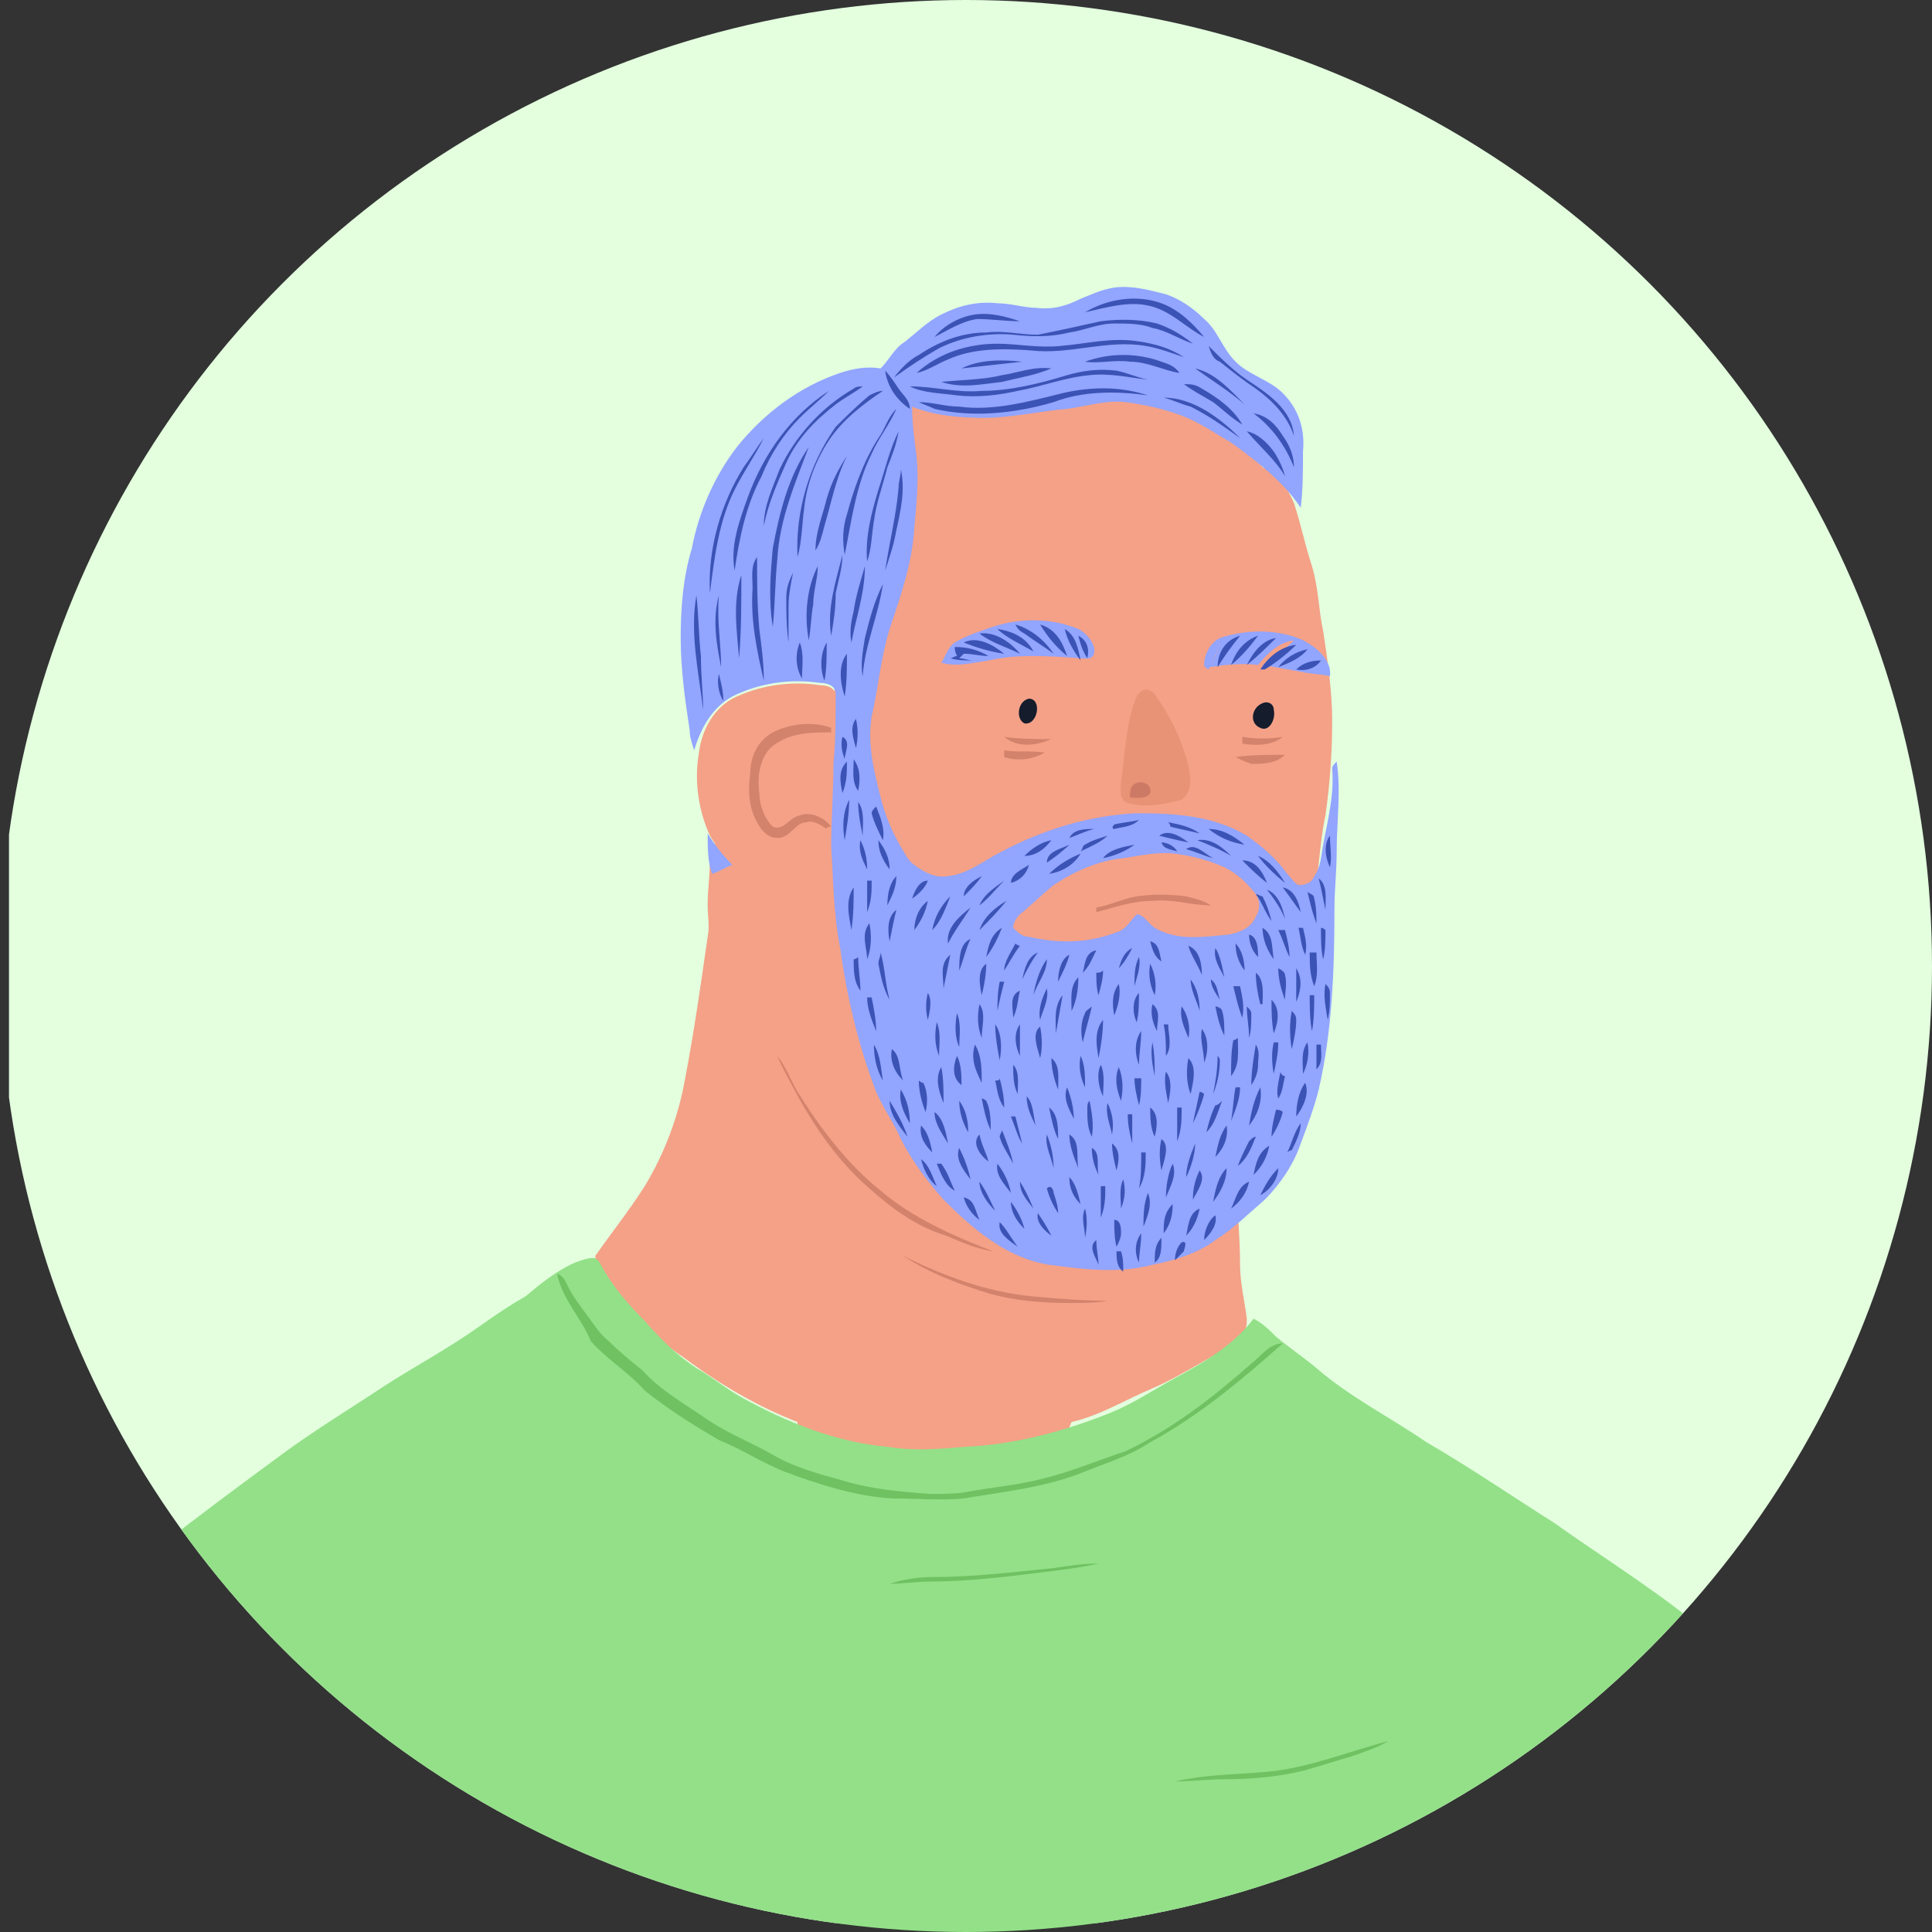 <svg version="1.1" id="Layer_1" xmlns="http://www.w3.org/2000/svg" xmlns:xlink="http://www.w3.org/1999/xlink" x="0" y="0" viewBox="0 0 86 86" style="enable-background:new 0 0 86 86" xml:space="preserve"><rect x="0" y="0" width="86" height="86" fill="#333333" stroke="none"/><style>.st2{fill:#f4a187}.st3{fill:#38bc9c}.st4{fill:#34977f}.st5{fill:#f6f7db}.st9{fill:#e289a9}.st10{fill:#c4698b}.st11{fill:#ee9dba}.st13{fill:#92a5ff}.st14{fill:#c4603d}.st15{fill:#e97951}.st16{fill:#eaa992}.st18{fill:#3b53b5}.st19{fill:#151c2c}.st20{fill:#d3826c}.st22{fill:#6fc161}.st23{fill:#dad1af}.st24{fill:#d4c9a2}.st26{fill:#d5c9a2}.st28{fill:#c4688a}</style><defs><circle id="SVGID_1_" cx="43" cy="43" r="43"/></defs><clipPath id="SVGID_2_"><use xlink:href="#SVGID_1_" style="overflow:visible"/></clipPath><path style="clip-path:url(#SVGID_2_);fill:#e3ffde" d="M.4 0H86v85.6H.4z"/><defs><circle id="SVGID_3_" cx="43" cy="43" r="43"/></defs><clipPath id="SVGID_4_"><use xlink:href="#SVGID_3_" style="overflow:visible"/></clipPath><g style="clip-path:url(#SVGID_4_)"><path class="st2" d="M44.3 17.9c1.7-.1 3.3-.5 5-.4h1.3c1.5.2 2.9 1.1 4.1 2.1.5.4 1.1.7 1.5 1.2.7.3 1.1.9 1.4 1.6.3.9.5 1.9.8 2.8.3 1 .3 2 .5 2.9.2 1.3.4 2.7.4 4 0 1.4-.1 2.8-.3 4.2-.3 1.4-.3 2.9-.6 4.3-.4 1.7-.8 3.5-1.4 5.2-.5 1.6-.9 3.2-1.5 4.7-.1.5-.4.9-.4 1.4-.1 1.5.1 2.9.1 4.4 0 .8.2 1.6.3 2.4 0 .2 0 .5-.2.7-.5.5-1.2.9-1.9 1.3s-1.4.8-2.1 1.1c-1.2.5-2.3 1.2-3.6 1.5-.1.2-.1.4-.3.5-2.2 1-4.7 1.4-7.1 1.3-.7 0-1.4-.1-2-.3-.2-.1-.2-.3-.2-.5-.8-.2-1.7-.3-2.5-.7-.1-.1-.1-.2-.1-.3-1.8-.7-3.5-1.7-5.1-2.9-.9-.6-1.7-1.3-2.4-2.1-.5-.6-.9-1.1-1.3-1.7-.1-.2-.2-.5-.2-.7.7-1 1.5-2 2.2-3.1.9-1.5 1.5-3.1 1.8-4.8.4-2.1.7-4.2 1-6.3.1-.5 0-.9 0-1.4 0-.7.1-1.3.1-2 0-.3 0-.6.2-.7.3-.2.6.1.8.2.7.1 1.5.1 2.2 0 .3 0 .4-.4.5-.7.1-.6.3-1.2.5-1.9.5-1.8.9-3.6 1.7-5.3.4-1.2.7-2.3 1-3.5.5-1.6.7-3.2.8-4.8.1-1.1.3-2.1.4-3.2.1-.3.3-.6.3-1 .5.3 1.1.2 1.7.3.9.3 1.8.2 2.6.2z"/><path class="st3" d="M13.8 297.1c.8-.2 1.7-.6 2.5-.4.4 0 .6.5.7.8-1.1.7-2.3 1.4-3.5 1.9v-.3c.4-.3.8-.4 1.2-.7.2-.1.1-.3.1-.5-.6.1-1.2.4-1.8.6L9.7 300c-.3.2-.7.2-1.1.2 1.1-.7 2.4-1.1 3.5-1.8v-.3c-.4-.1-.8.1-1.1.2-2.2.8-4.4 1.7-6.6 2.5-.4.2-.9.2-1.4.3.3-.3 1-.4.9-1-.6.1-1.2.4-1.8.6-.6.3-1.3.5-1.9.8-.5.2-1.1.5-1.7.5 1.3-1 2.8-1.6 4.2-2.2l.1-.2c1.5-.3 2.9-.7 4.4-.9 2.3-.6 4.4-1.2 6.6-1.6z"/><path class="st4" d="M13.5 299.4c1.2-.5 2.4-1.1 3.5-1.9.1.4 0 .9.2 1.3-.1.5-.6.8-1 1.1-.8.6-1.5 1.2-2.3 1.8-1.4.9-2.9 1.9-4.5 2.5-1.1.4-2.2.8-3.3 1.1-1.1.3-2.3.2-3.4.2-1.5-.1-3.1-.2-4.6-.5-.5-.1-1-.3-1.4-.6.3-.6.6-1.3.9-1.9.1-.3.3-.6.6-.9 1.4-1.1 3.1-1.7 4.8-2l-.1.1c-1.4.7-2.9 1.2-4.2 2.2.6 0 1.1-.3 1.7-.5.7-.2 1.3-.5 1.9-.8.6-.2 1.2-.5 1.8-.6.1.6-.6.7-.9 1 .5 0 .9-.1 1.4-.3 2.2-.8 4.4-1.7 6.6-2.5.4-.1.7-.3 1.1-.2v.3c-1.1.7-2.4 1.1-3.5 1.8.4 0 .7-.1 1.1-.2l3.3-1.5c.6-.2 1.2-.5 1.8-.6 0 .2.1.4-.1.5-.4.3-.8.5-1.2.7-.1.1-.1.3-.2.4zM53.1 298.2c.6-.1 1.3-.2 1.9-.1 1.5.1 3 .2 4.5.1 1.8-.1 3.5-.3 5.3.2-.4.2-.8.1-1.3.2.6.1 1.1.3 1.7.5.1.3.3.7.2 1-.1.6 0 1.1 0 1.7-1.1.3-2.2.7-3.3.8-2.4.4-4.9.1-7.3-.3-1-.2-2.1-.5-3.1-.9 0-.5.1-1.1.1-1.6.1-.1.1-.2.2-.3.6-.2 1.3-.1 1.9-.1 2.4.1 4.8 0 7.1-.3-1.6-.1-3.3-.1-4.9-.1-1.1 0-2.2 0-3.3.1h-1.1v-.3c.7 0 1.4-.1 2.2-.2-.3-.3-.5-.4-.8-.4z"/><path class="st3" d="M51.7 298.6c.4-.4 1-.4 1.5-.5.2.1.5.2.7.3-.8.2-1.5.2-2.2.2zM64.8 298.3c.3.1.4.4.5.7-.6-.2-1.1-.4-1.7-.5.4-.1.8 0 1.2-.2zM17.2 298.8c.5 2.1 1.3 4.2 2 6.2-1.1.4-2.1.9-3.1 1.2-.9.2-1.7.6-2.6.6-1.4.1-2.8.5-4.2 1-.9.4-1.8.7-2.5 1.2-1 .6-2 1.1-2.8 1.9-.6.6-1.2 1.1-1.8 1.7s-1.1 1.3-1.6 2c-.4.6-.7 1.2-1.2 1.7-.7.8-1.5 1.4-2.2 2.2-.7.6-1.3 1.3-2.1 1.8-.8.6-1.6 1.2-2.4 1.7-.8.4-1.5.9-2.4 1.2-.9.3-1.7.8-2.6 1-1.3.4-2.7.5-4 .4.1-.7.1-1.4.5-2 .6-.9 1.4-1.6 2.1-2.3.7-.6 1.3-1.3 2-1.9.7-.7 1.3-1.4 2-2.2 1-1 1.9-2 2.6-3.2.9-2.1 1.8-4.2 2.8-6.2.4-.8.7-1.7 1.1-2.5.5.2.9.5 1.4.6 1.5.4 3.1.4 4.6.5 1.1 0 2.3.1 3.4-.2 1.1-.3 2.2-.7 3.3-1.1 1.6-.6 3.1-1.6 4.5-2.5.8-.5 1.5-1.2 2.3-1.8.3-.3.8-.5.9-1zM51.7 299c.4.1.7.1 1.1 0 1.1-.1 2.2-.1 3.3-.1 1.6 0 3.3 0 4.9.1-2.4.3-4.8.4-7.1.3-.6-.1-1.3-.1-1.9.1-.1.1-.1.2-.2.3v.1c-.1-.2-.2-.5-.1-.8z"/><path class="st3" d="M11.1 300.5c.6-.5 1.4-.9 2.2-1-.7.3-1.4.8-2.2 1zM7.4 301.4c.7-.3 1.5-.6 2.2-.8-.5.6-1.4.7-2.2.8zM3.8 301.5c.6-.2 1.3-.4 2-.4-.8.3-1.6.5-2.5.8-.4.2-.9.1-1.3.1.6-.1 1.2-.3 1.8-.5zM51.7 301.3c1 .4 2 .7 3.1.9 2.4.5 4.9.7 7.3.3 1.1-.1 2.2-.5 3.3-.8.1 1.1.2 2.3.2 3.4.1 1.5.7 2.8.9 4.3.3.9.7 1.8 1 2.7.8 1.5 1.5 3.1 1.9 4.8 0 0-.1 0-.1.1-.4.8-.9 1.7-1.5 2.4-.5.6-1.1.9-1.8 1.3-1.1.7-2.4.8-3.7 1-2.5.4-5.1-.9-6.6-2.9-.7-1-1.2-2-1.6-3.1-.4-.9-.9-1.7-1.2-2.7-.3-.8-.7-1.6-.9-2.5-.2-1-.4-1.9-.6-2.9h-.2c.1-.9.1-1.8.2-2.7.2-1.1.2-2.4.3-3.6zM-.7 302.3c.7-.2 1.4-.4 2.1-.5 0 .1.1.2.1.4-.7 0-1.5.4-2.2.1z"/><path class="st4" d="M16.1 306.2c1.1-.3 2.1-.8 3.1-1.2 0 .2.1.3.1.5-.9.5-2 .8-2.9 1.2-.7.2-1.3.7-2 .9-2 1-3.9 2-5.8 3.2-3.4 2-6.5 4.3-9.5 6.8-1.3 1-2.4 2.2-3.7 3.1-.8.6-1.6 1.2-2.5 1.7-.8.5-1.6 1-2.5 1.3-1.1.4-2.2 1.1-3.5 1.2-.8.2-1.6.2-2.4.1-.2 0-.5-.1-.7-.2v-.2c1.3.1 2.7-.1 4-.4.9-.3 1.7-.7 2.6-1 .9-.3 1.6-.8 2.4-1.2.9-.5 1.6-1.1 2.4-1.7.8-.5 1.4-1.2 2.1-1.8.7-.7 1.5-1.4 2.2-2.2.5-.5.8-1.1 1.2-1.7.5-.7 1-1.4 1.6-2 .5-.6 1.2-1.2 1.8-1.7.8-.8 1.8-1.3 2.8-1.9.8-.5 1.7-.8 2.5-1.2 1.3-.5 2.8-.9 4.2-1 .7-.1 1.6-.4 2.5-.6z"/><path class="st5" d="M16.4 306.7c1-.4 2-.7 2.9-1.2.4.9.5 1.8.8 2.8.2.7.4 1.5.5 2.3.1.6-.2 1.1-.6 1.5-.5.5-1.1.8-1.7 1.1-2.1 1.2-4.2 2.4-6.4 3.4-1 .4-2 .8-2.9 1.2-1.7.8-3.5 1.4-5.2 2.3-1.2.5-2.3 1.1-3.4 1.7-1.1.5-2 1.2-3 1.7-1.8 1-3.7 1.9-5.7 2.7-1.4.5-2.8.6-4.2 1-.5.1-1 0-1.4.1-.7.1-1.5.1-2.1-.4-.5-.5-.5-1.2-.4-1.8.2.1.4.2.7.2.8 0 1.6 0 2.4-.1 1.2-.2 2.3-.8 3.5-1.2.9-.3 1.7-.8 2.5-1.3.9-.5 1.7-1.1 2.5-1.7 1.3-.9 2.4-2.1 3.7-3.1 3-2.5 6.2-4.8 9.5-6.8 1.9-1.1 3.8-2.2 5.8-3.2.9-.5 1.5-1 2.2-1.2z"/><path class="st4" d="M51.2 307.6h.2c.2 1 .4 1.9.6 2.9.2.9.6 1.6.9 2.5.3.9.9 1.8 1.2 2.7.4 1.1 1 2.1 1.6 3.1 1.5 2 4.1 3.4 6.6 2.9 1.3-.2 2.6-.3 3.7-1 .6-.4 1.3-.8 1.8-1.3.6-.7 1.1-1.6 1.5-2.4 0 0 .1 0 .1-.1.3 1.2.6 2.5.3 3.7-.6.9-1.4 1.7-2.3 2.2-.7.3-1.3.8-2.1 1-2.2.6-4.5.6-6.7-.2-1.1-.3-2-1-2.7-1.8-.6-.8-1.2-1.6-1.6-2.5-.3-.7-.5-1.5-.7-2.2-.3-1-.5-2.2-1-3.2-.7-1.4-1.1-2.8-1.5-4.3 0-.7.1-1.3.1-2z"/><path class="st5" d="M51.2 309.6c.3 1.5.8 2.9 1.5 4.3.5 1 .7 2.1 1 3.2.2.7.5 1.5.7 2.2.4.9 1 1.8 1.6 2.5.7.8 1.6 1.5 2.7 1.8 2.1.8 4.5.8 6.7.2.7-.2 1.4-.6 2.1-1 1-.5 1.7-1.3 2.3-2.2.1.4 0 .8-.1 1.2-.1.6-.2 1.2-.3 1.9-.1.5-.6.9-1 1.2-.8.5-1.5 1-2.4 1.3-1.9.6-3.9.7-5.8.4-1-.3-2.1-.4-3-.9-.6-.3-1.4-.5-1.9-1.1-.3-.3-.7-.6-1-.9-.8-1.3-1.6-2.5-2-4-.3-1.2-.8-2.3-1-3.5-.1-.7-.1-1.5-.2-2.3-.1-1.1.1-2.2.1-3.3-.2-.3-.1-.7 0-1z"/><path class="st3" d="M54.3 317.5c.4.1-.2.4 0 0zM58 322.7c.1-.1.4 0 .3.2-.1 0-.4-.1-.3-.2z"/><path d="M25.6 56.2c.3-.1.5-.2.8-.2.2 0 .3.2.4.4.5.9 1.2 1.7 1.9 2.4.7.8 1.4 1.5 2.3 2.1.7.4 1.3.9 2 1.3 2 1.1 4.2 2 6.5 2.2 1.2.2 2.3.1 3.5 0 2.2-.1 4.4-.7 6.4-1.5 1-.4 1.9-1 2.8-1.5 1.3-.7 2.7-1.5 3.6-2.7.4.2.7.5 1 .8.6.5 1.2.9 1.8 1.4 1.5 1.3 3.3 2.2 4.9 3.3 1.9 1.1 3.8 2.4 5.7 3.6 1.4 1 2.8 1.9 4.2 2.9 2.3 1.6 4.4 3.5 6.4 5.5 1.6 1.7 3.1 3.3 4.5 5.1l2.1 3c1.3 1.7 2.2 3.7 3.1 5.6.8 1.6 1.6 3.3 2.3 5 .5 1.2 1 2.5 1.3 3.8.2.6.3 1.4.1 2-.2.2-.4.3-.6.3-1.6-.4-3.2-.7-4.8-.8-1.8-.1-3.7.1-5.5.3-.9.1-1.9.3-2.8.5-2.2.6-4.5 1.3-6.5 2.4-1.1.6-2.1 1.4-3.1 2.1.1 2.6.6 5.2 1.2 7.7 0 .1.1.3.1.4-.4 2.5-.5 5-.7 7.6v3.9c.1 1.1.5 2.2.6 3.4s.2 2.4.2 3.6c0 1.1-.5 2-.9 3s-.9 1.9-1.1 3c-.2 1.2-.3 2.4-.2 3.5.1 1 .3 2.1.6 3.1.5 1.4.9 2.8 1.2 4.2.1 1.1.4 2.2.4 3.3v1.1c-1 .5-2 .7-3 1.1-1 .4-2 .8-3.1 1.1-2.1.6-4.2 1.1-6.3 1.7-1.3.3-2.5.6-3.8.9-1.1.2-2.2.6-3.3.7-1.3.1-2.6.5-3.9.6-1.5 0-2.9.3-4.4.3-1.1 0-2.2.1-3.3.1h-5.1c-2.8-.2-5.7-.2-8.5-.3-3.9-.4-7.8-.7-11.8-1-1.7-.2-3.4-.4-5.1-.7-2.1-.2-4.2-.9-6.4-.9-.3-1.5-.3-2.9-.4-4.4s-.2-3.1-.3-4.6c-.2-2.7-.2-5.4-.2-8.1-.1-2.2 0-4.4 0-6.7 0-4.2.2-8.4.5-12.6.4-3.7.9-7.4 1.8-11-.4-.5-1-.9-1.5-1.5-1.2-1.3-2.2-2.8-3.3-4.3-.6.1-1.1.3-1.7.3-1.6.1-3.2.1-4.8.2-.8.1-1.6 0-2.4 0-.8-.1-1.6-.1-2.4-.3-.4-.1-.9-.1-1.3-.2-.3-.1-.3-.4-.2-.6.1-.9.2-1.8.4-2.7.4-2 1-3.9 1.4-5.8.6-2.3 1.3-4.5 2.3-6.7.6-1.5 1.6-2.8 2.4-4.2 1-1.7 2.3-3.2 3.4-4.8.4-.6.9-1.2 1.4-1.8.8-.9 1.5-1.8 2.3-2.6.9-.9 1.7-1.8 2.6-2.6 1.2-1 2.4-2 3.6-2.9 1.9-1.5 3.8-2.9 5.7-4.3 1.5-1.1 3-2 4.5-3 1.4-.9 2.9-1.7 4.3-2.7.7-.5 1.3-.9 2-1.3.6-.5 1.3-1.1 2.2-1.5z" style="fill:#93e088"/><path d="M70.4 121.2c.1-2.5.2-5.1.7-7.6.1.6.3 1.1.3 1.7.3.7.4 1.6.6 2.4.6 2.5 1.1 5.1 1.7 7.6s.9 5 1.1 7.5c.1 1.3.1 2.7.1 4.1 0 1.6-.1 3.2-.1 4.8-.1 1.5-.2 3.1-.4 4.6-.1 1.1-.3 2.3-.4 3.4 0 .8-.1 1.6-.3 2.3h-.3v.4c-.7.5-1.4.7-2.1 1v-1.1c0-1.1-.2-2.2-.4-3.3-.3-1.4-.8-2.8-1.2-4.2-.3-1-.5-2-.6-3.1-.2-1.2-.1-2.4.2-3.5.2-1 .7-2 1.1-3s.9-1.9.9-3c0-1.2 0-2.4-.2-3.6-.1-1.1-.6-2.2-.6-3.4-.1-1.4-.2-2.7-.1-4z" style="fill:#d5caa3"/><path d="M71.3 153.3c.7-.3 1.5-.6 2.1-1l.1-.1c.2 1.1.2 2.2.2 3.2v5.3c.1 1.6.1 3.1.3 4.7.5 5.4.6 10.8.6 16.2.1 6.1-.4 12.2-.8 18.2 0 .9-.1 1.8-.2 2.7-.4.4-1 .5-1.5.6-.8.1-1.7-.1-2.3-.8-.3-.5-.2-1.1-.2-1.6 0-1 .4-2 .8-2.9.3-.8.5-1.7.9-2.5.5-1.1.8-2.3 1-3.5.2-.9.4-1.8.4-2.7-.7.6-1.2 1.3-2 1.8-.8.6-1.8 1.2-2.9 1.1-.4-.1-.9-.1-1.2-.3-.4-.3-.3-.8-.2-1.2.3-1.2 1.1-2.3 1.5-3.5.3-.7.5-1.5.7-2.2.5-1.4.8-2.8 1.4-4.1.8-1.8 1.6-3.6 1.8-5.5.3-2.3-.2-4.7-.3-7-.1-1.4-.2-2.8-.3-4.3-.1-1.9-.3-3.8-.3-5.7 0-.8.2-1.5.1-2.3-.1-.7-.1-1.5.2-2.2-.8.3-1.6.7-2.3 1.1-1.1.5-2.1 1-3.2 1.4-1.2.4-2.3.9-3.5 1.3-.7.3-1.5.5-2.2.8-1.1.4-2.1 1-3.2 1.3-2.1.8-4.3 1.1-6.5 1.5s-4.4.4-6.6.9c-2.9.5-5.8.2-8.7.1-1.2-.1-2.5-.1-3.7-.3-1.5-.1-3.1-.3-4.6-.4-.8-.1-1.7-.3-2.5-.3-1.3 0-2.6 0-3.9-.1s-2.5-.3-3.8-.5c-2.3-.4-4.6-.7-6.9-1.3-1-.2-1.9-.6-2.9-.9-1-.2-2-.5-3-.7-1 4.7-1.5 9.4-1.9 14.1 0 .8.1 1.7.1 2.5 0 .4-.4.6-.4 1-.1.4 0 .9-.3 1.2-.1 0-.2-.1-.3-.1-.1-1.5.1-3 0-4.5-.1-.3-.3-.5-.3-.8 0-.4-.1-.8-.3-1.2.6-2.4 1-4.9 1.7-7.3.5-1.9.6-3.9 1.2-5.9 2.2 0 4.2.7 6.4.9 1.7.3 3.4.5 5.1.7 3.9.3 7.8.6 11.8 1 2.8.2 5.7.2 8.5.3h5.1c1.1 0 2.2-.1 3.3-.1 1.5-.1 2.9-.3 4.4-.3 1.3-.1 2.6-.5 3.9-.6 1.1-.1 2.2-.5 3.3-.7 1.3-.2 2.5-.6 3.8-.9 2.1-.5 4.2-1 6.3-1.7 1-.3 2-.8 3.1-1.1 1.1-.1 2.2-.3 3.1-.8z" style="fill:#c4698a"/><path class="st9" d="M68.9 154.9c.7-.4 1.5-.8 2.3-1.1-.2.7-.3 1.5-.2 2.2.1.8-.1 1.5-.1 2.3 0 1.9.1 3.8.3 5.7 0 1.4.2 2.8.3 4.3.2 2.3.6 4.7.3 7-.2 1.9-1.1 3.7-1.8 5.5-.6 1.3-.9 2.8-1.4 4.1-.2.7-.4 1.5-.7 2.2-.4 1.2-1.2 2.3-1.5 3.5-.1.4-.2.9.2 1.2.4.2.8.3 1.2.3 1.1.1 2.1-.5 2.9-1.1.7-.5 1.3-1.3 2-1.8 0 .9-.2 1.8-.4 2.7-.2 1.2-.6 2.3-1 3.5-.3.8-.6 1.7-.9 2.5-.4.9-.7 1.9-.8 2.9 0 .5-.1 1.1.2 1.6.5.7 1.4.9 2.3.8.5-.1 1.1-.2 1.5-.6-.1.5-.2.9-.2 1.4 0 2.9-.2 5.8-.5 8.7-.3 3-.7 6-1.1 8.9-.3 2.2-.7 4.4-.9 6.6-.2 2.4 0 4.9-.1 7.3 0 4.5-.5 9.1-1.1 13.5-.3 2-.3 4.1-.2 6.1.1 1.2.2 2.4.6 3.5.4 1.4.4 2.9.3 4.3-.1 1.8-.1 3.6-.3 5.4-.2 1.8-.3 3.6-.4 5.5-.1 1.7-.2 3.4-.6 5.1-.3 1.5-.8 3-1.3 4.5-.3 1.2-.8 2.3-.9 3.5 0 .7-.4 1.4-.6 2.1-.2.5-.2 1-.1 1.5s.4.8.6 1.3c.2.4.2.9.1 1.3-.1-.1-.1-.3-.1-.4-1.4.6-3 .6-4.5.6-1.1-.1-2.1.1-3.2.1-1.4.1-2.8 0-4.3 0s-3-.4-4.5-.5v.4c-.2-1.2.4-2.4.8-3.5.3-.6.4-1.3.2-2-.4-1.6-1.3-3-2-4.6-.3-.6-.4-1.2-.6-1.8-.5-1.4-.6-2.9-.7-4.3-.1-2 0-4 .1-6 .1-1.8 0-3.6-.2-5.4-.2-2.1-.3-4.2-.3-6.3 0-1.4.1-2.7.1-4.1 0-1.9.3-3.9-.2-5.7-.2-1.1-.6-2.2-.9-3.3-.4-1.1-.5-2.3-.9-3.5-.5-1.7-1-3.3-1.5-5-.5-1.9-1-3.8-1.3-5.7-.3-1.7-.4-3.4-.8-5.1-.2-.9-.4-1.8-.5-2.7-.3-2.4-.8-4.8-1.2-7.2-.2-1.3-.6-2.6-.8-4-.3-2.1-.6-4.1-.9-6.2-.3-1.6-.6-3.2-.9-4.7-.3-2.3-1.1-4.6-1.4-6.9-.5.9-1.2 1.6-1.7 2.5-1.6 2.4-3.3 4.7-4.6 7.3-.9 1.8-1.9 3.6-2.8 5.4-.9 2-1.9 3.9-2.9 5.7-1.1 1.9-2 3.9-3 5.9-.8 1.7-1.7 3.4-2.4 5.1-.8 2-1.7 4-2.6 6-.5 1.2-1.1 2.4-1.7 3.6-.2.5-.6.8-.8 1.3 0 .3.1.7.2 1 .2 1.3-.7 2.7-.2 4 .4 1.1.8 2.3.9 3.5.3 3 .1 6.1.3 9.1.1 1.1 0 2.3-.1 3.4-.1 1.5-.2 2.9-.4 4.4-.3 1.7-.1 3.5.1 5.3.1 1.1.2 2.2.4 3.2.2 1.4.2 2.8.3 4.2.1 1.6.5 3.3.4 4.9 0 1.7-.6 3.3-.5 4.9 0 .8.1 1.6.2 2.4.2.9.1 1.8.1 2.7-1 .6-2 1.3-2.9 2.1-.9.6-1.6 1.4-2.5 1.9-1.2.7-2.6 1.4-4 1.3-.7 0-1.3-.1-2-.2-.9-.1-1.7-.3-2.6-.5-.8-.2-1.6-.2-2.4-.2-.6 0-1.1-.1-1.7.2-.2-.5-.2-.9-.4-1.4-.4-1-.9-2-1.1-3-.1-.6-.1-1.2 0-1.9.1-1.2.1-2.4-.2-3.6-.2-.8-.6-1.5-.7-2.3-.3-1.6.3-3.2 0-4.7-.2-1.6-.3-3.2-.5-4.8-.2-1-.2-2.1-.6-3.1-.7-2.6-1.3-5.2-1.8-7.9-.9-4.3-1.6-8.6-2-13-.3-2.2-.5-4.5-.6-6.8-.2-2.7-.2-5.4-.2-8.1.1-2.8.1-5.7.3-8.5.4-5 .9-10 1.4-15 .3-2.6.6-5.1 1-7.7.4-2.7 1-5.3 1.5-8 .2-.7.3-1.5.5-2.2v.3c.5.2 1 .5 1.4.8.8.6 1.9.6 2.8.3.6-.2 1.2-.6 1.3-1.3.2-1.1 0-2.3-.6-3.3-.4-.7-.6-1.5-.9-2.3-.3-.9-.2-1.8 0-2.7.2-.6.4-1.3.6-1.9.4.7.7 1.4 1.4 1.8.4.3 1 .4 1.4.1.4-.3.4-.8.5-1.3 0-1.1.1-2.2-.2-3.2-.6-2.3-1-4.6-1.6-6.8-.1-.5-.2-1-.5-1.5 0 .8.3 1.6.4 2.4.4 1.7.7 3.3 1 5 .1.7.3 1.4.3 2.2 0 .2 0 .4-.2.5-.1-.2-.1-.4-.2-.6-.2-.1-.3-.1-.5-.2-.2-.4-.2-.9-.6-1.2 0 .3.1.5.1.8-.3-.3-.4-.8-.5-1.2-.4-1-.6-2-1.1-2.9.7-2.5 1.4-4.9 1.9-7.4.2.4.3.8.3 1.2 0 .3.2.5.3.8 0 1.5-.2 3 0 4.5.1 0 .2.1.3.1.3-.3.2-.8.3-1.2 0-.4.4-.6.4-1 0-.8-.1-1.7-.1-2.5.4-4.7.9-9.5 1.9-14.1 1 .2 2 .5 3 .7s1.9.7 2.9.9c2.3.6 4.6.9 6.9 1.3 1.3.2 2.5.4 3.8.5s2.6.1 3.9.1c.9 0 1.7.2 2.5.3 1.5.1 3.1.2 4.6.4 1.2.2 2.5.2 3.7.3 2.9.2 5.8.4 8.7-.1 2.2-.5 4.4-.5 6.6-.9 2.2-.4 4.4-.7 6.5-1.5 1.1-.4 2.2-.9 3.2-1.3.7-.3 1.5-.5 2.2-.8 1.2-.5 2.3-1 3.5-1.3 1.1-.5 2.2-1.1 3.2-1.6z"/><path class="st10" d="M-.1 172.8c.3.4.4 1 .5 1.5.6 2.3 1 4.6 1.6 6.8.3 1 .2 2.1.2 3.2 0 .4-.1 1-.5 1.3s-1 .1-1.4-.1c-.7-.4-1-1.1-1.4-1.8-.3.6-.4 1.3-.6 1.9-.2.9-.3 1.8 0 2.7.3.8.5 1.6.9 2.3.5 1 .8 2.2.6 3.3-.1.7-.7 1.1-1.3 1.3-.9.3-2 .3-2.8-.3-.4-.3-.9-.6-1.4-.8v-.3c.2-1 .5-2.1.7-3.1.7 0 1.4.1 2.2.1.4 0 .7.3 1 .6.1-.1.2-.1.4-.2-.1-.7-.4-1.2-.5-1.9-.1-.4-.3-.9-.4-1.3-.2 0-.3 0-.5-.1-.1-.1-.1-.3-.1-.5 0-.5-.1-.9-.2-1.3 0-.3-.3-.4-.5-.6.5-2 1.2-4 1.8-6.1.2-.7.3-1.3.5-2 .5.9.7 2 1.1 2.9.2.4.2.9.5 1.2 0-.3-.1-.6-.1-.8.4.3.4.8.6 1.2.1.1.3.1.5.2.1.2.1.4.2.6.2-.1.2-.3.2-.5 0-.7-.2-1.5-.3-2.2-.4-1.7-.7-3.3-1-5-.3-.6-.5-1.4-.5-2.2z"/><path class="st9" d="M-3.8 185.5c.2.2.4.3.5.6.1.4.2.9.2 1.3 0 .2 0 .3.1.5.2 0 .3.1.5.1.2.4.3.9.4 1.3.2.6.5 1.2.5 1.9-.1.1-.3.1-.4.2-.3-.3-.6-.6-1-.6-.7-.1-1.4-.1-2.2-.1.5-1.8.9-3.5 1.4-5.2z"/><path class="st10" d="M12.7 293.2c1-.7 1.9-1.4 2.9-2.1 0 .4-.1.9 0 1.3 0 0 .1.1.2.1-.8.6-1.6 1.1-2.4 1.6-1.3.9-2.5 1.9-4 2.5-.9.4-1.8.5-2.7.4-1.3 0-2.6-.2-3.9-.2-.8 0-1.5-.2-2.3-.1-.9.1-1.7.4-2.6.3.1-.5 0-1-.2-1.4.5-.3 1.1-.2 1.7-.2.8.1 1.6.1 2.4.2.9.2 1.7.4 2.6.5.7.1 1.3.1 2 .2 1.4.1 2.8-.5 4-1.3.7-.4 1.4-1.1 2.3-1.8z"/><path class="st11" d="M15.8 292.6c.4.1.7.3.9.7.4.8.6 1.7.5 2.5 0 .8-.1 1.6-.5 2.3-.4.5-.9.9-1.5 1.1-2 .8-4 1.7-6.1 2.3-1.2.4-2.5.6-3.8.8-2 .3-4 .6-6 .4-.8-.1-1.7-.1-2.3-.6-.2-.1-.3-.4-.3-.7-.1-.9 0-1.8 0-2.6 0-.4 0-.8.2-1.1.2-.3.6-.5.9-.7.9.1 1.7-.2 2.6-.3.8-.1 1.5.1 2.3.1 1.3 0 2.6.3 3.9.2.9 0 1.9-.1 2.7-.4 1.5-.5 2.7-1.6 4-2.5.9-.3 1.7-.9 2.5-1.5z"/><path class="st10" d="M62.3 293.3c1.5 0 3.1-.1 4.5-.6 0 .1.1.3.1.4l.2.2c-.2.4-.6.4-1 .6-2.6.7-5.3 1.2-8.1 1.1-1-.1-2 0-3.1-.2-1.5-.2-3 .1-4.4-.4-.1-.3-.2-.7-.3-1v-.4c1.5.1 3 .5 4.5.5 1.4 0 2.8.1 4.3 0 1.2 0 2.2-.2 3.3-.2z"/><path class="st11" d="M67.2 293.2c.2-.1.5-.2.7 0 .4.3.5.8.5 1.3-.1 1.3-.2 2.5-.5 3.8-.2.8-.9 1.3-1.7 1.5-.8.2-1.5.4-2.3.3s-1.7.2-2.5.2c-1.1.1-2.1.2-3.2.2h-1.4c-.9.1-1.9-.2-2.8-.2-1-.1-2-.4-3-.5-.5-.1-1.1 0-1.5-.5-.5-.5-.4-1.3-.5-2-.1-.8.2-1.7.6-2.4.2-.4.6-.6 1-.6 1.4.4 3 .2 4.4.4 1 .1 2 .1 3.1.2 2.7.1 5.5-.4 8.1-1.1.3-.1.8-.2 1-.6z"/><path class="st2" d="M32.6 31.1c1.2-.6 2.6-.8 3.9-.6.3 0 .7.1.7.5 0 1 0 2-.1 3.1 0 1.2-.1 2.5-.1 3.7v1.6c0 .2-.2.4-.4.5-.8.2-1.5 0-2.3-.2-.6-.2-1.1-.6-1.6-1.1-.4-.4-.8-.9-1.1-1.4-.5-1.1-.7-2.4-.5-3.6.1-1 .6-2 1.5-2.5z"/><path d="M51 30.7c.2 0 .3.1.4.2.7 1 1.2 2 1.5 3.2.1.5.2 1.1-.3 1.5-.8.2-1.7.4-2.5.1-.3-.2-.2-.6-.2-.9.2-1.3.2-2.6.7-3.8.1-.2.3-.3.4-.3z" style="opacity:.26;fill:#c76847;enable-background:new"/><path class="st13" d="M31.5 37.1c.3.5.7 1 1.1 1.4-.3.1-.6.3-.9.4-.2-.5-.2-1.2-.2-1.8zM48.1 13.3c.5-.2.9-.4 1.5-.5.8-.1 1.5.1 2.3.3.6.2 1.2.6 1.7 1.1.6.5.8 1.3 1.4 1.9.6.6 1.5.8 2.1 1.4.7.7 1 1.6.9 2.6 0 .8 0 1.7-.1 2.5-.8-1.2-2-2.1-3.1-2.9-.7-.4-1.4-.9-2.2-1.2-.8-.3-1.7-.5-2.5-.6-.9-.1-1.8.2-2.6.3-1.2.1-2.5.4-3.7.4-1.1 0-2.2-.1-3.2-.5 0 .7.1 1.5.2 2.2.1 1.1 0 2.1-.1 3.2-.1 1.6-.6 3-1.1 4.5-.4 1.3-.5 2.6-.8 3.9-.2 1.2.1 2.4.4 3.6.2.8.5 1.5.9 2.2.2.3.3.6.6.8.4.3.9.6 1.5.5.9-.1 1.6-.7 2.4-1.1 1.9-1 3.9-1.6 6-1.7 1.7 0 3.4.1 4.9 1 .7.5 1.3 1 1.8 1.7.2.2.3.4.5.5.3 0 .6-.1.7-.4.3-.4.3-.9.4-1.4.2-1.1.5-2.2.4-3.4 0-.1.1-.2.2-.3.2 1.3 0 2.7 0 4 0 .9-.1 1.7-.1 2.6 0 2.7-.1 5.4-.7 8-.2.8-.5 1.6-.8 2.4-.3.9-.9 1.8-1.6 2.5-.7.6-1.4 1.3-2.2 1.8-.8.6-1.8.9-2.8 1.1-1.5.4-3.1.2-4.6 0-1.9-.3-3.4-1.6-4.7-2.9-.7-.8-1.4-1.7-1.9-2.7-.3-.7-.8-1.4-1.1-2.1-.8-2.1-1.3-4.2-1.6-6.4-.3-1.5-.3-3-.4-4.5 0-1.2.1-2.5.1-3.7.1-1 .1-2 .1-3.1 0-.4-.4-.5-.7-.5-1.3-.2-2.7 0-3.9.6-.9.5-1.4 1.4-1.7 2.4-.1-.3-.2-.6-.2-.9-.2-1.3-.4-2.7-.4-4.1 0-1.3.1-2.7.5-4 .3-1.6 1-3.2 2-4.5 1.2-1.5 2.8-2.7 4.6-3.3.6-.2 1.2-.3 1.8-.2.4-.4.6-.9 1.1-1.2.5-.4 1-.9 1.6-1.2.8-.4 1.6-.6 2.5-.5.6 0 1.2.2 1.7.2.8.1 1.4-.1 2-.4zM50 38.2c-1.1.1-2.2.6-3.1 1.2-.5.4-1 .9-1.5 1.3-.2.2-.3.4-.3.6.2.2.4.4.7.4 1.3.3 2.6.3 3.9-.2.4-.1.6-.5.9-.8.3 0 .5.4.8.6 1 .6 2.2.4 3.3.3.5-.1 1-.3 1.2-.8.2-.3.2-.7 0-1-.4-.5-.8-.9-1.4-1.2-.7-.3-1.4-.5-2.2-.6-.8-.1-1.6.1-2.3.2z"/><path class="st14" d="M82.5 100.3c1.7-.3 3.5-.3 5.2-.2 1.4 0 2.8.2 4.2.4.2.1.6 0 .7.3.2.6.3 1.2.4 1.8-1 0-1.9-.3-2.9-.4-2.7-.4-5.4-.2-8.2 0-2.3.1-4.6.6-6.8 1.2-1 .3-2 .5-3 .9-.6.3-1.2.7-1.8.9.8-.8 1.8-1.5 2.8-2 .9-.5 1.9-.9 2.8-1.2.8-.3 1.7-.5 2.5-.8 1.3-.6 2.7-.7 4.1-.9z"/><path class="st15" d="M81.9 102.1c2.7-.2 5.5-.3 8.2 0 1 .1 1.9.3 2.9.4.2 1.1.4 2.2.5 3.3.3 1.7.4 3.4.6 5.1.1.7.2 1.5.2 2.2.1 1.8.3 3.6.5 5.5l.3 2.7c.1 1.2.1 2.4.2 3.6v4.6c.1 1.7 0 3.4 0 5.1v4.7c-.1 2.3-.4 4.7-.6 7-.2 2.6-.6 5.2-.9 7.9-.2 1.5-.3 3-.4 4.5-.3 2.7-.8 5.5-1.3 8.2-.2 1.5-.6 2.9-.9 4.3-.4 2.2-1.2 4.3-1.6 6.5-.2 1.1-.3 2.3-.6 3.5-.6 2.5-1.2 5.1-1.9 7.6-.7 2-2.4 3.4-3.7 4.9-.4.5-.8.9-1.3 1.2-.5-.2-1-.3-1.5-.1 0-.2-.1-.5-.1-.7-.6.7-1.2 1.5-1.9 2.1-.2-.1-.4-.3-.7-.3-.3 0-.4.3-.6.4-.1-.2-.2-.4-.3-.5-.5.6-1 1.2-1.5 1.7-.5-.2-1-.5-1.5-.5-.4 0-.5.5-.3.8.2.2.4.3.7.5-.4.1-.8.1-1.1-.2-.3-.4-.1-1 0-1.4-.2.2-.3.5-.5.7-.5-.3-1-.6-1.6-.7-.3.2-.5.6-.3 1s.7.5 1.1.6c-.3 0-.6.1-.9.1-.3-.1-.7-.3-.8-.7 0-.5.1-1 .2-1.5.7-2.1 2.1-4 2.4-6.2.3-2 .6-4 1-6-.8.6-1.4 1.3-2.1 2-.6.6-1.1 1.3-1.9 1.9-.4.3-.9.7-1.4.7-.4 0-.7-.2-1-.4h.8c.5 0 .8-.6.5-1-.1-.3-.5-.5-.8-.6.6-1.2 1.2-2.5 1.9-3.6l1.2-1.8c.4-.7 1-1.4 1.5-2.1.8-1 1.4-2.2 1.9-3.3.4-.7.6-1.5.7-2.2 0-1.4 0-2.9-.3-4.3-.3-1.3-.6-2.6-.7-3.9-.2-2.7-.6-5.4-.8-8.1-.1-1.2-.1-2.4-.1-3.6 0-1.2-.2-2.5-.1-3.7 0-2 .2-4 .3-6 .3-4.1.2-8.2 0-12.4-.1-2.2-.3-4.3-.7-6.4-.8-3.9-1.5-7.8-2.3-11.7-.3-1.4-.4-2.8-.5-4.2-.1-1.2-.3-2.3-.4-3.5.2-.2.3-.4.5-.5.6-.2 1.2-.6 1.8-.9 1-.4 2-.7 3-.9 2.4-.9 4.7-1.3 7-1.4z"/><path class="st14" d="M-2.3 104c.7-.1 1.3-.2 2-.3.2 0 .4.1.5.3.6.9 1.4 1.8 2.2 2.6.6.5 1 1.1 1.6 1.5.5.4 1 .8 1.2 1.4.1.4-.1.8-.2 1.2-.2.5-.3 1.1-.5 1.7-.4 1.7-1 3.4-1.2 5.1-.6 3.6-.7 7.2-.7 10.9-.1 4.6.1 9.3-.7 13.9-.2 1.4-.5 2.8-.6 4.2 0 .3-.1.5-.2.8-.2-1.1 0-2.3-.1-3.4-.1-1.7 0-3.4-.4-5-.3-1.1-.5-2.1-.8-3.2-.3-.8-.5-1.7-.8-2.6-.2-.8-.5-1.6-.3-2.5.2-1 .6-2 1.1-2.9.4-.9.4-1.9.5-2.8l.3-4.8c.1-1.7.5-3.4.8-5.1.3-1.5.7-3 1.2-4.5.1-.3-.2-.4-.3-.6-1.1-1-1.8-2.2-2.8-3.2-.3-.3-.6-.7-.9-1-.4 0-.8.2-1.2.3-2.1.4-4.2.3-6.2.1-1.1-.2-2.2-.2-3.3-.4-.2 0-.4-.1-.6-.3.1-.5.2-1 .2-1.5.9 0 1.9.2 2.8.4.8.1 1.7.2 2.5.2 1.6-.2 3.3-.2 4.9-.5z"/><path class="st15" d="m-12.8 105.3.6.3c1.1.2 2.2.3 3.3.4 2.1.3 4.2.3 6.2-.1l1.2-.3c.4.3.6.7.9 1 1 1 1.8 2.2 2.8 3.2.1.2.4.3.3.6-.4 1.5-.9 3-1.2 4.5-.3 1.7-.6 3.4-.8 5.1l-.3 4.8c-.1.9-.1 1.9-.5 2.8-.5.9-.9 1.9-1.1 2.9-.2.8.1 1.7.3 2.5.3.8.5 1.7.8 2.6.3 1 .5 2.1.8 3.2.4 1.6.3 3.3.4 5 .1 1.1-.1 2.3.1 3.4-.4 2-.7 4-1 6-.3 1.8-.6 3.5-.8 5.3-.1.9-.3 1.8-.3 2.7 0 1.5 0 3 .5 4.3.4 1 .9 2 1.2 3.1s.6 2.1 1 3.2c.6 1.7.8 3.5.9 5.3 0 1.3.1 2.6-.1 3.8-.6-.1-1.3 0-1.7.5-.3.4 0 .9.2 1.3-.9-.5-1.6-1.3-1.9-2.2-.3-.8-.4-1.6-.8-2.3-.3-.7-.5-1.4-.9-2-.3 2.7-.6 5.5-.4 8.2.3 1.7.9 3.3 1.3 5 .1.5.4 1 .3 1.5 0 .1-.2.2-.3.3-.2-.4-.5-1-1-1.1s-1 .2-1.2.6c-.3-.2-.7-.3-1.1-.4-.5-.3-1.1-.4-1.6 0-1.6-.7-3.1-1.7-4.1-3.1-.8-.9-1.6-1.9-2.1-3-.5-.9-1-1.8-1.3-2.8-.3-1.2-.7-2.5-.8-3.8-.2-1.3-.2-2.6-.3-3.8-.3-2.7-.8-5.3-1-8-.2-2.3-.7-4.6-.8-6.9-.3-3-.4-6-.4-9.1-.2-4.1.1-8.2.4-12.2.2-2.7.5-5.3.8-8 .2-1.6.4-3.3.6-4.9.2-2.3.7-4.5 1-6.8.4-2.4.7-4.8 1-7.2.5-1.7.7-3.6.9-5.4z"/><path class="st16" d="M.9 181.5c.4-.5 1.1-.6 1.7-.5-.1.7-.3 1.5-1 1.9l-.1-.1c0-.2-.2-.1-.3 0H1c-.1-.4-.4-.9-.1-1.3z"/><path d="M1.3 182.8c.1-.1.3-.2.3 0l-.1.1c0-.1-.1-.1-.2-.1z" style="fill:#ea8763"/><path class="st16" d="M67.7 188.1c0-.6.3-1.1.6-1.6.3.2.6.3.8.6.2.4-.1 1-.5 1h-.9zM-6.4 190.3c.5-.4 1.1-.3 1.6 0-.5.4-1.1.3-1.6 0zM-3.7 190.8c.2-.4.7-.6 1.2-.6.5.1.8.6 1 1.1-.5 0-1.1.2-1.5-.1-.3-.2-.5-.3-.7-.4zM80.6 194.8c.5-.2 1-.1 1.5.1-.2.2-.5.4-.8.4-.3-.1-.6-.3-.7-.5zM77.4 196.4c.2-.2.3-.4.6-.4s.5.1.7.3c-.3.2-.6.4-.9.4-.2-.2-.3-.3-.4-.3zM71.4 196.7c.6 0 1.1.4 1.6.7-.2.4-.5.7-.8.9-.4-.1-.9-.2-1.1-.6-.2-.3 0-.7.3-1zM73.8 197.8c-.2-.3-.1-.8.3-.8.5.1 1 .4 1.5.5-.3.3-.7.6-1.2.8-.2-.1-.4-.3-.6-.5z"/><path class="st18" d="M48.3 13.9c1-.6 2.3-.8 3.4-.4.8.3 1.4.9 1.9 1.5-.8-.4-1.5-1.2-2.5-1.4-.9-.2-1.9.1-2.8.3zM43.4 14c.7-.1 1.4.1 2 .3-.6 0-1.3-.1-1.9-.1-.7.1-1.3.5-1.9.8.4-.5 1.1-.9 1.8-1z"/><path class="st18" d="M49 14.3c.8-.1 1.7-.1 2.5.1.6.2 1.1.5 1.6.9-.6-.2-1.2-.6-1.8-.7-.5-.2-1.1-.2-1.7-.2-.7 0-1.3.3-2 .4-.8.2-1.6.2-2.5.1-1.1-.1-2.3.1-3.3.6-.7.4-1.3.8-2 1.3.3-.4.7-.8 1.1-1 .9-.6 1.9-1 3-1 .8-.1 1.5.1 2.3.1 1-.2 1.9-.4 2.8-.6z"/><path class="st18" d="M47.2 15.4c1.2-.1 2.3-.4 3.5-.2.7.1 1.4.3 2 .7-.6-.2-1.1-.4-1.7-.5-1.7-.3-3.4.4-5.1.2-1.3-.1-2.6-.1-3.7.4-.5.2-.9.5-1.4.6 1-.9 2.3-1.3 3.6-1.3.9 0 1.8.2 2.8.1zM53.8 15.4c.5.5 1.1 1.1 1.7 1.5.9.6 2 1.3 2.1 2.5-.3-.9-1-1.6-1.7-2.1-.6-.4-1.1-.8-1.6-1.2-.3-.1-.4-.4-.5-.7z"/><path class="st18" d="M48.3 16.1c1.1-.4 2.3-.4 3.4 0 .3.1.6.2.8.5-.7-.1-1.4-.5-2.2-.5-.7-.1-1.4.1-2 0zM42.8 16.4c.8-.4 1.8-.4 2.7-.3l-2.7.3zM44.6 16.7c.7-.1 1.4-.4 2.2-.3-.7.3-1.4.4-2.2.6-.9.1-1.8.3-2.7 0 1-.1 1.9-.1 2.7-.3z"/><path class="st18" d="M47.5 16.7c.7-.2 1.4-.3 2.2-.2.5.1.9.3 1.4.4-.9-.1-1.7-.3-2.6-.2-1.1.1-2.1.5-3.2.7-.9.2-1.8.3-2.7.2-.7-.1-1.5-.1-2.1-.4 1.1 0 2.1.3 3.2.2 1.2 0 2.5-.3 3.8-.7zM53.2 16.4c.9.2 1.6 1 2.2 1.6-.7-.6-1.5-1.1-2.2-1.6zM39.4 16.5c.2.2.4.5.6.8.2.3.5.5.5.9-.6-.4-1-1-1.1-1.7zM52.7 17.1c.3 0 .5 0 .8.2.7.4 1.4.9 1.8 1.6-.5-.3-.9-.7-1.3-1-.5-.3-.9-.5-1.3-.8zM38 17.3c.1-.1.3-.1.4-.1-.4.3-.8.5-1.2.8-.9.7-1.7 1.5-2.2 2.6-.4.9-.8 1.8-1 2.8 0-.9.4-1.7.7-2.5.7-1.5 1.9-2.8 3.3-3.6z"/><path class="st18" d="M47.3 17.5c1.3-.3 2.6-.3 3.8.1-1.4-.2-2.9-.2-4.2.3-1.7.5-3.6.7-5.3.3-.2-.1-.5-.2-.7-.3.6 0 1.2.2 1.8.2 1.5.2 3-.2 4.6-.6zM38.7 17.6c.2-.1.4-.2.6-.2-.9.6-1.8 1.3-2.4 2.2-.6.9-1 2-1.1 3-.1.7-.1 1.5-.3 2.2-.1-2 .5-4.1 1.7-5.8.4-.4.9-.9 1.5-1.4zM33.3 22.1c.7-1.9 1.9-3.6 3.6-4.7-.4.4-.9.8-1.3 1.2-.7.7-1.3 1.6-1.7 2.6-.7 1.3-1 2.8-1.2 4.2-.2-1.1.2-2.2.6-3.3zM51.8 17.7c1.3 0 2.5.9 3.4 1.8-.7-.5-1.4-1-2.2-1.4-.4-.1-.8-.3-1.2-.4zM39.1 19.5c.3-.4.4-.9.8-1.3-.3.7-.8 1.3-1.1 2-.7 1.4-.9 3-1.2 4.5-.1-.6-.1-1.2.1-1.8.3-1.1.7-2.3 1.4-3.4zM55.8 18.4c.6.1 1 .5 1.3 1 .3.4.5.9.5 1.4-.4-1-1-1.8-1.8-2.4zM39.1 21.8c.3-.9.5-1.8.9-2.6-.1.6-.3 1.1-.5 1.6-.2.8-.5 1.6-.6 2.4-.1.6-.1 1.2-.3 1.8-.1-1.1.2-2.2.5-3.2zM55.5 19.2c.5.1.9.5 1.2.9.2.3.4.7.5 1.1-.4-.7-1.1-1.3-1.7-2zM33.1 20.8c.3-.4.6-.9.9-1.3-.4.8-.9 1.5-1.3 2.3-.7 1.4-.9 3-1.1 4.6-.1-2 .5-4 1.5-5.6zM34.4 24.4c.3-1.6.7-3.2 1.6-4.5-.6 1.6-1.3 3.2-1.4 5-.1 1-.1 2-.2 3-.2-1.2-.1-2.4 0-3.5z"/><path class="st18" d="M36.8 22.2c.2-.7.5-1.3.9-1.9-.5 1-.7 2.1-1 3.1-.1.4-.2.8-.4 1.1 0-.8.3-1.5.5-2.3zM40 21.7c0-.3.1-.5.1-.8.2.9 0 1.8-.2 2.7-.1.6-.3 1.2-.5 1.8.2-1.3.5-2.5.6-3.7zM37 28.3c-.2-1.2.2-2.4.5-3.6 0 .6-.2 1.2-.3 1.7 0 .7-.1 1.3-.2 1.9zM33.5 26.2c0-.5-.1-1 .2-1.4 0 1.1 0 2.1.1 3.2.1.8.2 1.5.2 2.3-.3-1.3-.6-2.7-.5-4.1zM38 27.2c.1-.7.3-1.3.5-2 0 1.2-.4 2.3-.6 3.4-.1-.5 0-1 .1-1.4zM36 28.5c-.2-1.1-.1-2.3.4-3.3 0 .6-.2 1.1-.2 1.7-.1.5-.1 1.1-.2 1.6zM35 26.6c0-.4.1-.7.3-1.1-.1.5-.2 1-.2 1.5v1.6c-.1-.7-.1-1.4-.1-2zM32.9 29.3c-.1-1.2-.3-2.5.1-3.7 0 1.3 0 2.5-.1 3.7zM38.5 28.4c.2-.8.4-1.6.8-2.4-.2 1.4-.8 2.7-.9 4.1-.1-.5 0-1.1.1-1.7zM31.3 31.6c-.2-1.7-.6-3.4-.3-5.1.1.9.1 1.8.2 2.7 0 .9.1 1.7.1 2.4zM32.1 29.7c-.2-1-.4-2.1-.1-3.2-.1 1.1.1 2.2.1 3.2z"/><path class="st13" d="M44.2 27.9c1.2-.4 2.6-.4 3.8.1.4.2.8.7.7 1.1-.1.3-.4.2-.6.2-1.4-.1-2.8-.2-4.1.1-.7.1-1.4.3-2.1.1.2-.3.3-.7.6-.9.5-.3 1.1-.5 1.7-.7z"/><path class="st18" d="M45.6 28.2c-.2-.1-.3-.2-.4-.4.7.2 1.3.7 1.7 1.3-.4-.3-.9-.6-1.3-.9zM46.3 27.8c.7.2 1 .8 1.2 1.4-.5-.4-.9-.9-1.2-1.4zM44.4 28c.7.1 1.3.4 1.6 1-.5-.3-1.2-.6-1.6-1zM47.4 28c.5.3.6.9.7 1.4-.3-.4-.6-.9-.7-1.4z"/><path class="st13" d="M54.3 28.4c1.2-.4 2.6-.4 3.7.1.6.3 1.3.9 1.2 1.6-.4-.1-.9-.1-1.3-.2-.6-.1-1.1-.2-1.7-.3.5-.3 1-.7 1.4-1.1-.7.1-1.2.6-1.6 1.1-.7-.1-1.5 0-2.2.1.2-.3.5-.8.5-1.3z"/><path class="st18" d="M43.6 28.2c.7-.1 1.4.4 1.8.9-.6-.3-1.3-.5-1.8-.9zM54.8 29.6c.2-.6.6-1.1 1.2-1.3-.3.4-.7.9-1.2 1.3zM42.9 28.6c.6-.3 1.3.1 1.8.5-.7-.1-1.3-.3-1.8-.5zM48 28.3c.4.2.5.6.4 1-.2-.3-.3-.6-.4-1zM54.2 29.7c0-.6.3-1.2 1-1.4-.4.5-.7.9-1 1.4zM55.5 29.6c.3-.6.7-1.1 1.3-1.2-.4.4-.8.8-1.3 1.2z"/><path class="st13" d="M53.6 29.6c0-.5.3-1 .7-1.2 0 .5-.3.9-.5 1.4 0 0-.2-.1-.2-.2z"/><path class="st18" d="M56.1 29.8c.4-.6.9-1 1.6-1.1-.4.4-.9.8-1.4 1.1h-.2zM35.7 30.2c-.3-.5-.3-1.1-.1-1.6.2.5.1 1.1.1 1.6zM36.7 30.3c-.2-.5-.2-1.2.1-1.7 0 .6 0 1.2-.1 1.7zM42.5 28.8c.5 0 1 .1 1.5.4-.4 0-.7-.1-1.1-.1l-.2.2c.2 0 .4.1.6.1-.3 0-.7 0-1-.1.1 0 .2-.1.3-.1-.1-.2-.1-.3-.1-.4zM56.9 29.7c.3-.4.8-.7 1.3-.8-.3.4-.8.6-1.3.8zM37.6 31c-.2-.6-.3-1.4.1-1.9 0 .6 0 1.3-.1 1.9zM57.7 29.8c.3-.3.7-.4 1.1-.4-.2.3-.6.5-1.1.4zM32 30c.1.4.2.8.2 1.2-.2-.3-.3-.8-.2-1.2z"/><path class="st19" d="M45.8 31.1c.6 0 .4 1.2-.2 1.1-.4-.2-.3-1 .2-1.1zM56.2 31.3c.2-.1.5 0 .5.3.1.4-.2 1-.6.8-.5-.2-.4-.9.1-1.1z"/><path class="st18" d="M38.1 33.3c-.1-.4-.3-.9 0-1.3.1.4.1.9 0 1.3z"/><path class="st20" d="M34.4 32.6c.8-.4 1.8-.5 2.6-.2v.2c-.9 0-1.8 0-2.6.6-.6.5-.7 1.4-.6 2.1 0 .5.2 1.1.6 1.5.5.2.7-.4 1.2-.5.5-.2 1.1.1 1.4.5-.1 0-.2 0-.2.1-.3-.2-.6-.4-.9-.3-.5 0-.7.7-1.3.7-.4 0-.7-.3-.9-.7-.4-.7-.4-1.5-.3-2.2 0-.7.3-1.4 1-1.8zM44.7 32.8c.7.1 1.4.1 2.1.1-.7.3-1.5.4-2.1-.1zM55.3 32.8c.6.1 1.2.1 1.8 0-.5.4-1.2.4-1.8.3v-.3z"/><path class="st18" d="M37.5 32.8c.4.2.1.7.1 1-.1-.3-.2-.6-.1-1z"/><path class="st20" d="M44.7 33.4c.6.1 1.2 0 1.8.1-.5.3-1.2.4-1.8.2v-.3zM55 33.7c.7-.1 1.4-.1 2.2-.1-.4.4-1 .4-1.5.4-.3-.1-.5-.2-.7-.3z"/><path class="st18" d="M38 33.8c.3.4.3.9.2 1.4-.3-.4-.2-.9-.2-1.4zM37.5 35.3c-.1-.5-.2-1 .2-1.4 0 .5 0 .9-.2 1.4z"/><path d="M50.5 34.9c.3-.2.8 0 .7.4-.2.3-.6.2-.9.2 0-.2 0-.5.2-.6z" style="fill:#cc7a66"/><path class="st18" d="M37.6 37.4c-.1-.6-.1-1.2.2-1.8 0 .6-.1 1.2-.2 1.8zM38.2 35.7c.3.4.2 1 .2 1.5-.1-.5-.2-1-.2-1.5zM38.8 36.2c0-.1.1-.2.2-.3.2.5.4 1 .3 1.5-.2-.4-.4-.8-.5-1.2zM49.6 36.7c.4-.1.7-.1 1.1-.2-.3.3-.7.3-1.1.4-.1 0-.1-.1 0-.2zM52 36.6c.5.1 1 .2 1.4.5-.4-.1-.9-.2-1.3-.3 0-.1-.1-.2-.1-.2zM47.6 37.3c.2-.4.7-.4 1.1-.4-.4.1-.8.3-1.1.4zM53.8 36.9c.6 0 1.1.3 1.6.7-.6-.1-1.1-.3-1.6-.7zM51.6 37.2c.4-.3.9 0 1.3.3-.5-.1-.9-.2-1.3-.3zM48.3 37.6c.3-.2.7-.3 1-.4-.3.3-.8.5-1.2.7.1-.1.1-.3.2-.3zM53.3 37.4c.6-.1 1.1.3 1.5.7-.5-.3-1-.5-1.5-.7zM59.2 38.6c-.2-.4-.3-1 0-1.4 0 .5.1 1 0 1.4zM38.3 37.4c.2.4.3.8.3 1.3-.2-.4-.4-.8-.3-1.3zM39.1 37.4c.3.4.5.8.5 1.3-.3-.4-.5-.8-.5-1.3zM45.6 38.1c.3-.3.7-.6 1.2-.7-.3.4-.7.7-1.2.7zM49.1 38.2c.3-.4.9-.5 1.4-.6-.4.3-.9.5-1.4.6zM51.7 37.5c.3 0 .6.2.7.4-.3-.1-.6-.1-.7-.4zM46.6 38.4c0-.5.6-.6 1-.8-.3.3-.7.6-1 .8zM52.8 37.8c.4-.3.8.2 1.2.4-.4-.1-.8-.3-1.2-.4zM46.7 38.9c.4-.4.9-.7 1.4-.9-.3.5-.8.8-1.4.9zM56 38.1c.5.2.9.7 1.2 1.2-.5-.4-.9-.8-1.2-1.2zM55.3 38.3c.6 0 .9.5 1.1 1-.4-.3-.8-.7-1.1-1zM45 39.3c0-.4.5-.6.8-.8-.1.4-.4.7-.8.8zM42.9 39.9c0-.4.4-.7.8-.9-.2.3-.5.6-.8.9zM38.6 39.2h.2c0 .5 0 .9-.2 1.4v-1.4zM39.5 40.3c0-.5.1-1 .4-1.3 0 .5-.2.9-.4 1.3zM58.7 39.1c.4.3.3.9.3 1.4-.1-.5-.2-1-.3-1.4zM40.6 40c.1-.3.3-.8.7-.8-.1.3-.4.6-.7.8zM43.6 40.3c.2-.5.7-.8 1.1-1.1-.4.4-.7.8-1.1 1.1zM37.9 41.4c-.1-.6-.3-1.3.1-1.9 0 .6 0 1.2-.1 1.9zM56.4 39.6c.5.2.7.8.8 1.3-.2-.5-.5-.9-.8-1.3zM57.1 39.5c.5.1.7.6.8 1.1-.3-.4-.5-.7-.8-1.1zM58.2 39.7c.1.1.3.1.3.3.1.4.1.8.1 1.1-.2-.5-.3-1-.4-1.4z"/><path class="st20" d="M50.6 39.9c.7-.1 1.4-.1 2.2 0 .4.1.8.2 1.1.4-.9 0-1.7-.3-2.6-.2-.9 0-1.7.3-2.5.5v-.2c.6-.1 1.2-.4 1.8-.5z"/><path class="st18" d="M55.9 39.8c.1 0 .2.1.3.1.2.4.3.7.4 1.1-.3-.4-.4-.8-.7-1.2zM41.5 41.4c.1-.6.4-1.1.8-1.5-.2.5-.4 1.1-.8 1.5zM43.6 41.4c.2-.6.7-1 1.2-1.3-.4.5-.8.9-1.2 1.3zM40.7 41.4c0-.5.2-1 .6-1.3-.1.5-.3.9-.6 1.3zM42.2 42c-.1-.7.5-1.2 1-1.6-.3.5-.7 1-1 1.6zM39.6 41.9c-.1-.5-.1-1.1.3-1.4-.1.4-.2.9-.3 1.4zM38.6 42.7c0-.5-.3-1.1.1-1.6.1.5.1 1.1-.1 1.6zM57.8 41.3h.2c.1.4.2.8.1 1.2-.2-.4-.2-.8-.3-1.2zM56.9 41.4h.3c.1.4.2.8.2 1.2-.2-.4-.3-.8-.5-1.2zM58.8 41.3c.1 0 .2.1.2.1 0 .4 0 .9-.1 1.3-.1-.4-.1-.9-.1-1.4zM43.9 42.6c.1-.5.2-1 .7-1.3-.2.5-.4.9-.7 1.3zM56.7 42.7c-.3-.4-.5-.9-.5-1.4.5.3.4.9.5 1.4zM55.6 41.6c.4.1.4.7.4 1-.3-.3-.4-.7-.4-1zM42.7 43.2c0-.5 0-1.2.5-1.4-.2.4-.3.9-.5 1.4zM45.2 42s.1.1.2.1c-.3.4-.5.8-.7 1.1 0-.4.3-.8.5-1.2zM51.2 41.9c.4.1.4.5.5.9-.3-.2-.4-.5-.5-.9zM52.9 42.1c.5.2.6.8.6 1.3-.2-.5-.5-.9-.6-1.3zM55 42c.3.3.4.8.4 1.2-.3-.4-.4-.8-.4-1.2zM48.2 43.3c.1-.4.1-.9.6-1-.2.4-.3.7-.6 1zM49.8 43.1c.1-.3.2-.7.6-.9-.2.4-.4.7-.6.9zM54.5 43.5c-.2-.4-.5-.8-.4-1.3.2.3.3.8.4 1.3zM58.3 42.4h.3c0 .5.1 1-.1 1.5-.2-.5-.2-1-.2-1.5zM45.5 43.6c.1-.4.2-1 .7-1.2-.3.4-.5.8-.7 1.2zM39.1 42.9c0-.2.1-.3.1-.5.2.7.2 1.4.4 2.1-.3-.5-.4-1.1-.5-1.6zM42 44c0-.5-.2-1.1.3-1.5L42 44zM47.1 43.7c0-.4.1-1 .5-1.2-.1.4-.3.8-.5 1.2zM38 42.7c.1 0 .2-.1.2-.1 0 .5.1 1 .1 1.5-.3-.4-.3-.9-.3-1.4zM50.5 43.9c0-.5 0-.9.2-1.3.1.4-.1.9-.2 1.3zM46.6 42.7c0 .6-.4 1-.6 1.6.1-.6.3-1.2.6-1.6zM43.7 44.3c-.1-.5-.2-1.1.2-1.4 0 .5-.1 1-.2 1.4zM51.4 44.3c-.2-.4-.3-.9-.2-1.4.2.4.3.9.2 1.4zM48.8 43.3c.1 0 .2 0 .3-.1 0 .4-.1.7-.2 1.1-.1-.3-.1-.7-.1-1zM56.9 43.1c.2.1.3.2.3.3.1.4 0 .7 0 1.1-.2-.5-.3-1-.3-1.4zM57.7 43.1c.3.5.2 1 0 1.5v-1.5zM55.9 43.3c.4.3.3 1 .3 1.4h-.1c-.1-.4-.2-.9-.2-1.4zM47.7 45c0-.5-.1-1.1.3-1.5 0 .6-.1 1.1-.3 1.5zM53 43.6c.3.4.4.9.4 1.4-.1-.4-.4-.9-.4-1.4zM53.9 43.6c.3.2.3.6.4.9-.2-.3-.4-.6-.4-.9zM44.5 43.7h.2c-.1.4-.2.8-.3 1.3 0-.4 0-.8.1-1.3zM49.6 45.2c-.1-.5-.1-1 .2-1.4.1.4 0 .9-.2 1.4zM54.9 43.9h.3c.1.5.2.9.1 1.4-.2-.5-.3-1-.4-1.4zM59 43.8c.1.1.2.2.2.4 0 .4 0 .8-.1 1.2-.1-.6-.2-1.1-.1-1.6zM45.1 45.3c0-.4-.2-1 .3-1.2-.1.4-.1.8-.3 1.2zM46.3 45.4c-.1-.5.1-1 .3-1.4.1.5-.2 1-.3 1.4zM41.3 45.4c-.1-.4-.1-.8 0-1.2.2.3.1.8 0 1.2zM50.6 45.5c-.2-.4-.2-1 .1-1.3 0 .4 0 .9-.1 1.3zM58.3 44.3h.2c0 .5 0 1.1-.1 1.6-.1-.5-.1-1.1-.1-1.6zM38.6 44.4h.2c.1.5.2 1 .2 1.5-.2-.5-.4-1-.4-1.5zM47 46c0-.6-.1-1.2.3-1.7-.1.6-.2 1.1-.3 1.7zM56.6 44.5c.4.4.3 1 .1 1.5-.1-.5-.1-1-.1-1.5zM51.3 44.7c.4.3.2.8.2 1.2-.2-.4-.3-.8-.2-1.2zM43.6 44.7c.3.4.1 1 .1 1.5-.2-.5-.2-1-.1-1.5zM48.3 45.1c0-.1.2-.2.3-.3-.1.5-.3 1.1-.4 1.6-.1-.4-.1-.9.1-1.3zM54.1 44.8c.1 0 .3.1.3.2.1.3.1.7.1 1.1-.2-.4-.3-.8-.4-1.3zM55.5 44.8c.1.1.2.2.2.3 0 .4 0 .8-.1 1.1 0-.5-.1-.9-.1-1.4zM52.9 46.2c-.2-.5-.4-.9-.3-1.4.3.4.4 1 .3 1.4zM57.5 45c.1.1.2.2.2.4 0 .4-.1.9-.2 1.3-.1-.6-.1-1.2 0-1.7zM42.6 45.1c.2.5.1 1 .1 1.5-.2-.4-.2-1-.1-1.5zM48.9 47.1c-.1-.6-.2-1.2.2-1.7 0 .6-.1 1.2-.2 1.7zM41.7 45.5c.2.5.1 1 .1 1.5-.2-.5-.2-1-.1-1.5zM51.8 45.6h.2c0 .4.2 1-.1 1.4 0-.5 0-.9-.1-1.4zM44.3 45.6c.3.4.3 1.1.2 1.6-.1-.5-.2-1.1-.2-1.6zM45.4 47c-.2-.4-.3-1 0-1.4V47zM46.3 47.1c-.1-.4-.4-1.1 0-1.4.1.5.1 1 0 1.4zM50.7 47.4c-.2-.5-.2-1.1.1-1.5 0 .5-.1 1-.1 1.5zM53.5 45.8c.3.4.3 1 .1 1.5 0-.5-.2-1-.1-1.5zM54.9 46.3c.1 0 .2-.1.2-.1 0 .6.1 1.2-.3 1.7 0-.6 0-1.1.1-1.6zM56.7 46.4h.2c0 .5-.1.9-.2 1.4-.1-.5-.1-1 0-1.4zM51.4 47.9c-.1-.5-.2-1-.1-1.5.1.5.1 1 .1 1.5zM58.6 46.5h.2c0 .4.1.8-.2 1.1v-1.1zM38.9 46.5c.3.5.3 1 .4 1.6-.3-.5-.4-1.1-.4-1.6zM43.4 46.5c.3.5.3 1.1.3 1.7-.3-.6-.5-1.1-.3-1.7zM55.9 46.5c.2.3.1.6.1.9 0 .3-.1.6-.3.9 0-.6.1-1.2.2-1.8zM58 47.8c0-.5-.1-1 .2-1.4.1.5 0 1-.2 1.4zM39.7 46.7c.4.3.3.9.5 1.4-.4-.4-.6-.9-.5-1.4z"/><path class="st20" d="M34.6 47c.4.5.6 1.1.9 1.6 1 1.6 2.2 3.2 3.7 4.4 1.4 1.2 3.2 2 5 2.7-.7-.1-1.4-.4-2.1-.7-1.3-.4-2.4-1.2-3.4-2.1-1.4-1.2-2.5-2.8-3.4-4.5-.2-.4-.5-.9-.7-1.4z"/><path class="st18" d="M42.6 47c.2.4.2.9.2 1.3-.4-.3-.4-.8-.2-1.3zM46.8 47.1c.4.3.3.9.3 1.4-.2-.5-.3-1-.3-1.4zM48.1 47c.2.4.2.9.2 1.4-.2-.4-.3-.9-.2-1.4zM54.2 47s.1.1.1.2c0 .5-.1 1-.3 1.5.1-.5.2-1.1.2-1.7zM52.9 47.1c.4.4.2 1.1.1 1.6-.2-.5-.2-1.1-.1-1.6zM45.1 47.4c.3.3.2.9.2 1.3-.2-.4-.2-.9-.2-1.3zM42 49.1c-.2-.5-.4-1.1-.1-1.6.1.5.1 1 .1 1.6zM49.1 48.8c-.2-.4-.3-1-.1-1.4.2.4.1 1 .1 1.4zM51.9 47.7c.3.4.2.9.1 1.4-.1-.5-.2-1-.1-1.4zM49.9 49c-.2-.5-.3-1-.1-1.5.2.5.2 1 .1 1.5zM57 47.7c0 .1.1.2.2.2-.1.4-.1.7-.3 1-.1-.3 0-.7.1-1.2zM44.3 48.1c.1 0 .2 0 .2-.1.1.4.2.8.2 1.3-.3-.4-.3-.8-.4-1.2zM50.5 48h.3c0 .4 0 .8-.1 1.2-.1-.4-.2-.8-.2-1.2zM40.9 48.1s.1.1.2.1c.2.4.2.9.1 1.3-.2-.5-.3-1-.3-1.4zM57.7 49.7c0-.5.1-1.1.4-1.5.2.5-.1 1.1-.4 1.5zM55 48.4h.2c0 .5-.2 1-.4 1.5.1-.6.1-1 .2-1.5zM47.8 49.8c-.2-.4-.5-.9-.3-1.4.2.5.3 1 .3 1.4zM56.1 48.4c.1.6-.1 1.2-.5 1.7.1-.6.2-1.1.5-1.7zM40.5 50c-.3-.5-.5-1-.4-1.5.3.5.4 1 .4 1.5zM53.4 48.6c.1 0 .2.1.2.1-.1.4-.3.9-.5 1.3.1-.5.2-.9.3-1.4zM45.7 48.8c.3.3.3.9.4 1.3-.2-.4-.4-.8-.4-1.3zM43.7 48.9c.1 0 .2.1.2.1.2.4.2.9.2 1.3-.2-.4-.3-.9-.4-1.4zM39.6 49c.3.5.6 1 .8 1.6-.4-.5-.8-1-.8-1.6zM42.7 49c.3.4.4.9.4 1.4-.3-.5-.4-1-.4-1.4zM48.4 49.4c0-.2 0-.3.1-.4.1.5.2 1.1.1 1.6-.2-.4-.2-.8-.2-1.2zM54.1 49.2c.1 0 .2-.1.3-.2-.2.5-.3 1-.7 1.4.1-.4.2-.8.4-1.2zM49.5 50.5c-.1-.5-.3-.9-.2-1.4.2.4.3.9.2 1.4zM51.2 49.3c.4.3.3.9.2 1.3-.2-.4-.2-.9-.2-1.3zM52.4 49.3h.2c0 .5 0 1-.2 1.5v-1.5zM46.7 49.3c.4.3.4.9.4 1.4-.2-.4-.3-.9-.4-1.4zM56.8 49.4c.1 0 .2 0 .3.1-.1.4-.3.8-.5 1.1 0-.4.1-.8.2-1.2zM41.6 49.5c.4.3.5.9.6 1.4-.3-.5-.6-.9-.6-1.4zM50.2 49.6h.2v1.3c-.1-.4-.2-.8-.2-1.3zM45 49.7h.2l.3 1.2c-.2-.3-.3-.7-.5-1.2zM57.3 51.3c.2-.4.3-.9.6-1.3 0 .4-.2.8-.4 1.2-.1 0-.2.1-.2.1zM41 50.1c.3.3.4.7.5 1.2-.3-.3-.6-.7-.5-1.2zM54.1 51.5c.1-.5.2-1 .5-1.4.1.6-.2 1.1-.5 1.4zM44.5 50.6c0-.1.1-.2.1-.3.2.5.4 1 .5 1.5-.2-.4-.5-.8-.6-1.2zM44 51.7c-.3-.2-.8-.8-.4-1.2.1.5.3.8.4 1.2zM46.9 52c-.1-.5-.4-1-.3-1.5.2.5.3 1 .3 1.5zM47.6 50.5c.5.3.3 1 .4 1.5-.2-.5-.4-1-.4-1.5zM55.6 50.8c.1-.1.2-.2.3-.2-.2.5-.4 1-.8 1.3.1-.3.3-.7.5-1.1zM51.7 50.7c.4.3.1 1 0 1.4-.1-.5-.1-1 0-1.4zM49.5 50.9c.4.3.3.8.2 1.2-.1-.4-.2-.8-.2-1.2zM53.2 50.9c0 .5-.2 1.1-.4 1.5 0-.5.2-1 .4-1.5zM55.8 52.3c.1-.5.2-1 .7-1.3-.1.5-.3.9-.7 1.3zM43.2 52.5c-.3-.4-.7-.9-.5-1.4.2.4.4.9.5 1.4zM48.6 51.1c.4.2.2.8.3 1.2-.2-.4-.3-.8-.3-1.2zM50.8 51.3h.2c0 .5 0 1.1-.3 1.6.1-.5.1-1 .1-1.6zM41 51.6c.4.3.5.8.7 1.2-.4-.3-.6-.8-.7-1.2zM41.7 51.8h.2c.3.4.4.8.6 1.2-.4-.2-.6-.7-.8-1.2zM44.4 51.8c.3.4.5.8.6 1.3-.3-.4-.7-.8-.6-1.3zM52.2 51.8c.2.5-.1 1-.3 1.5 0-.5.1-1.1.3-1.5zM53.4 52.1c.3.4-.1.9-.3 1.3 0-.5.1-.9.3-1.3zM54 53.5c.1-.5.2-1.1.6-1.5 0 .6-.3 1.1-.6 1.5zM56.1 53.2c.2-.4.4-.8.8-1.2 0 .5-.4 1-.8 1.2zM47.6 52.4c.3.3.4.8.5 1.2-.4-.4-.5-.8-.5-1.2zM49.9 53.8c0-.4-.1-.9.1-1.3.1.4.1.8-.1 1.3zM46 53.8c-.3-.4-.6-.7-.6-1.2.2.3.4.7.6 1.2zM43.6 52.6c.3.4.5.9.7 1.3-.3-.3-.7-.8-.7-1.3zM54.8 53.8c.2-.4.3-1 .8-1.2-.1.5-.4.9-.8 1.2zM49 52.8h.2c0 .5 0 .9-.2 1.4v-1.4zM46.6 52.9c.2-.2.3.1.3.2.1.3.2.6.2.9-.2-.3-.4-.7-.5-1.1zM50.9 54.6c0-.5 0-1 .2-1.5.2.5 0 1-.2 1.5zM42.9 53.3c.5.1.5.6.7 1-.3-.2-.6-.6-.7-1zM45 53.5c.3.4.5.8.6 1.2-.3-.3-.6-.7-.6-1.2zM51.8 54.9c0-.5 0-.9.4-1.3 0 .5-.1.9-.4 1.3zM48.3 55.1c0-.4-.2-.9 0-1.3.1.4.1.8 0 1.3zM52.8 55c.1-.4.1-1 .6-1.2-.1.5-.3.9-.6 1.2zM46.8 55c-.3-.2-.7-.6-.6-1 .2.3.4.6.6 1zM53.6 55.2c0-.4.2-.9.5-1.1.1.4-.2.8-.5 1.1zM49.6 54.3c.3 0 .3.4.3.6 0 .2-.1.4-.2.6-.1-.4-.1-.8-.1-1.2zM44.5 54.4c.3.3.5.7.8 1.1-.4-.3-.9-.6-.8-1.1zM50.7 56.2c-.2-.4-.2-.9.1-1.3 0 .5-.1.9-.1 1.3zM48.9 56.3c-.1-.3-.5-.8-.1-1.1 0 .4.1.8.1 1.1zM51.4 56.2c0-.4 0-.8.3-1.1 0 .5 0 .9-.3 1.1zM52.3 56.1c0-.3.1-.6.3-.8.3-.1.1.3.1.4l-.4.4zM49.7 55.7h.2c.1.3.1.6.1.9-.3-.2-.3-.6-.3-.9z"/><path class="st20" d="M40.2 55.9c1.8.9 3.7 1.6 5.7 1.8 1.1.1 2.2.2 3.4.2-.5.1-1.1.1-1.7.1-1.2 0-2.4-.1-3.5-.4-1.3-.4-2.7-.9-3.9-1.7z"/><path class="st22" d="M24.8 56.7c.3.1.4.4.5.6.2.4.5.8.8 1.2s.6.9 1 1.2c.5.5 1 .9 1.5 1.3.8.9 1.9 1.5 2.9 2.2.9.6 1.9 1 2.8 1.5 1 .6 2.1.9 3.2 1.2 1.3.4 2.6.5 3.9.6.6 0 1.2 0 1.7-.1 1.1-.2 2.3-.3 3.4-.6 1.2-.3 2.4-.8 3.6-1.2 2.1-1 3.9-2.4 5.6-3.9.4-.3.8-.9 1.4-.9-1.8 1.6-3.7 3.2-5.9 4.4-.9.6-1.9.9-2.9 1.3-1.7.7-3.6.9-5.4 1.2-1 .1-2.1 0-3.2 0-1.6-.1-3.2-.6-4.8-1.2-1-.4-1.9-1-2.9-1.4-1.2-.7-2.3-1.4-3.3-2.2-.7-.8-1.7-1.4-2.4-2.2-.4-1-1.3-1.9-1.5-3zM46.9 69.8c.7-.1 1.3-.2 2-.2-.9.2-1.8.3-2.6.4-1.6.2-3.3.4-4.9.4-.6 0-1.2.1-1.8.1.6-.2 1.3-.3 1.9-.3 1.7 0 3.5-.2 5.4-.4zM56 78.9c2-.1 3.9-.9 5.8-1.4-.5.3-1.1.5-1.7.7-.7.2-1.3.4-2 .6-1.2.3-2.4.4-3.6.4-.7 0-1.5.1-2.2.1 1.3-.3 2.5-.3 3.7-.4z"/><path class="st23" d="m31.9 87.9 2.4.6c1.7.2 3.5.3 5.2.1-1 .3-2.1.2-3.2.2-1.5 0-3.1-.1-4.4-.9zM16.5 88.2c1 .2 1.9.4 2.8.9 1.1.6 2.3 1 3.5 1.6 1.3.6 2.6 1.2 4 1.5-.5.1-1.1-.1-1.6-.3-1.6-.6-3.1-1.3-4.7-1.9-.6-.3-1.2-.6-1.9-.9-.7-.4-1.5-.5-2.1-.9z"/><path class="st24" d="M-1.7 89.6c0-.3 0-.5.2-.7.1.9.1 1.7.2 2.6.2 2.7-.1 5.4.4 8.1.1 1 .3 2 .5 3 .1.5.3.9.5 1.4-.7 0-.9-.8-1.1-1.3-.5.1-.9.2-1.4.2-2.1.1-4.2.3-6.3.1-.5 0-1.1 0-1.6-.1-.8-.1-1.7 0-2.5-.3v-.3c.5 0 1.1.1 1.6.1 2 .1 4 .3 6 .2 1.4-.1 2.8 0 4.3-.2-.1-.3-.1-.6-.2-.9-1.1 0-2.2-.2-3.3-.2-1.8 0-3.7-.1-5.5-.4 1.4-.1 2.8.1 4.2.1 1.5 0 3.1.1 4.6.4-.1-.4-.1-.9-.2-1.3-1.4-.2-2.9-.4-4.3-.6-.6-.1-1.2-.2-1.7-.5h.7c1.8.2 3.5.4 5.3.8-.4-2.4-.2-4.8-.2-7.3-.1-1-.2-1.9-.2-2.9zM68.1 92.5c.1-.6.2-1.3.5-1.8.3.3.2.7.1 1-.4 2.3-.3 4.7 0 7 .1.6.1 1.3.3 1.9.2-.5.4-1 .6-1.4.4-.9 1-1.8 1.6-2.6.4-.5.8-1 1.4-1.2-.2.4-.6.6-.8 1-1.2 1.5-2.1 3.2-2.7 4.9-.1.5.1 1 .1 1.5.9-1.8 2.2-3.3 3.6-4.7.2-.2.4-.3.6-.4-1.1 1.4-2.3 2.6-3.3 4.1-.3.5-.7 1-.9 1.6 1-.8 2.1-1.6 3.2-2.3.6-.4 1.3-.6 1.9-1 1.3-.6 2.6-1.2 4-1.5 2-.5 3.9-.8 5.9-.9 2.3-.2 4.6 0 6.9.4.6.1 1.2.3 1.8.5v.3c-1.5-.4-3.1-.6-4.7-.8-1.3-.1-2.6-.2-3.9 0-2 .1-3.9.4-5.8.9-2 .5-3.9 1.3-5.8 2.3-1.2.8-2.3 1.6-3.4 2.5.2.6.4 1.3.4 2h-.3c-.2-.4-.3-.7-.4-1.1-.2-.4-.5-.7-.7-1.1-.6-1.2-1-2.5-1.5-3.8-.5-1-.6-2.1-.9-3.1-.3-1.1-.3-2.2-.4-3.3h.2c.2.9.3 1.8.5 2.7l.6 2.4c.1.6.5 1.2.7 1.7.3.8.5 1.5.8 2.3-.1-1.7-.4-3.3-.5-4.9 0-1.9.1-3.5.3-5.1z"/><path d="M34.5 100c2.9-.8 5.9-1 8.8-1.7-.6.3-1.2.4-1.8.6-2.6.6-5.3.9-7.9 1.5-.4.1-.7.1-1.1 0 .7-.1 1.4-.2 2-.4z" style="fill:#d6cba7"/><path class="st24" d="M19.8 107.7c1.3-.3 2.6-.5 3.9-.8v.3c-.9.3-1.9.5-2.9.7-3 .7-5.9 1.5-8.9 2.3-1.4.4-2.9.8-4.4.6-.7-.1-1.3-.2-1.9-.6-.2-.1-.2-.4-.2-.6.8.6 1.9.8 2.9.7 1.1 0 2.2-.3 3.2-.6 2.7-.7 5.5-1.4 8.3-2zM44.9 109.3c.9-.1 1.9.1 2.8.1 1.8 0 3.5.3 5.3.8 3.2.9 6.3 2.1 9.5 3.2 1 .3 1.9.7 3 .7v.3c-.9.1-1.8-.2-2.6-.4-2.2-.7-4.4-1.3-6.6-2.1-1.6-.5-3.1-1.1-4.7-1.5-1.6-.4-3.2-.5-4.8-.7-.7-.1-1.3-.1-1.9-.4z"/><path class="st26" d="M68.7 110.7c.5-.1 1-.4 1.5-.5 0 0 .1.1.1.2-.3.3-.8.4-1.2.5-2.5.9-5.2 1.2-7.9.9-.7-.1-1.5-.2-2.1-.5.7 0 1.4.1 2 .2 1.5.1 3 .1 4.4-.1 1.2-.1 2.2-.4 3.2-.7z"/><path class="st24" d="M69 112.4c.6-.1 1.1-.4 1.6-.5 0 .1 0 .2.1.3-.8.5-1.8.7-2.7.9-1.1.1-2.1.3-3.2.2-.2 0-.3-.1-.5-.3 1.6 0 3.2-.2 4.7-.6z"/><path d="M9.7 130c2.2 0 4.4-.6 6.7-.5-1.6.3-3.2.4-4.7.6-1.5.3-3 .1-4.6 0-.2 0-.4-.1-.7-.1 1.1-.1 2.2 0 3.3 0z" style="fill:#d7cda9"/><path class="st24" d="M50.2 131.4c.2.1.4.1.5.3.6.9 1.2 1.8 1.6 2.8.9 2.1 2.1 4.1 3.5 6h-.3c-1-1.3-1.9-2.6-2.7-4-.4-.8-.8-1.7-1.2-2.6-.5-.8-1.1-1.6-1.4-2.5zM70.6 134.5c.5-.5.8-1.1 1.4-1.4-.1.7-.7 1.2-1.1 1.7-1.1 1.4-2.4 2.5-3.8 3.5-.8.6-1.6 1.1-2.5 1.5-.8.4-1.6.8-2.5 1v-.2c1.7-.6 3.3-1.6 4.8-2.7 1.3-1.1 2.6-2.1 3.7-3.4zM30.8 134.3c.1-.3.3-.5.6-.7-.4 1.3-1.2 2.4-1.8 3.5-.7 1.3-1.5 2.5-2.2 3.8-1 1.8-2 3.5-2.7 5.4h-.2c.5-1.6 1.2-3.1 2-4.5 1-2 2.1-3.9 3.3-5.8.3-.6.6-1.1 1-1.7zM68.9 140.5c.2-.2.4-.3.7-.3-.5 1-1.4 1.7-2.2 2.4-1.1.9-2.3 1.7-3.5 2.4-1.2.6-2.3 1.3-3.6 1.7.1-.1.1-.3.2-.3 3.1-1.5 6-3.5 8.4-5.9zM46.5 146.9c0-.3 0-.6.2-.8.1.6.2 1.3.2 1.9-.2 2.1.4 4.2 1.6 5.9.1.2.2.3.2.5-.5-.2-.7-.6-.9-1-.7-1.1-1.1-2.3-1.3-3.5-.3-1.1 0-2.1 0-3z"/><path class="st26" d="M69.8 151.5c.9-.3 1.8-.4 2.7-.7.1-.1.3 0 .4 0-.5.5-1.3.6-2 .7-1.1.3-2.1.6-3.2.8-1.2.3-2.3.7-3.5.9-2.4.6-4.7 1.3-7.1 1.8-1.3.3-2.6.5-3.9.8-2.3.4-4.7.7-7 1-2.6.4-5.3.4-8 .6-1.4.1-2.8.2-4.2.2-1.4.1-2.8 0-4.2.1-1.4 0-2.8-.1-4.3-.2-2.1-.1-4.1-.6-6.2-.8-1.2-.1-2.5-.3-3.7-.4-1.4-.1-2.9-.3-4.3-.4-1.3-.2-2.7-.4-4-.5-1.4-.1-2.9-.3-4.3-.2.2-.1.3-.3.5-.3 1.3-.1 2.5.1 3.8.1 1.2.1 2.4.2 3.6.4.9.1 1.9.2 2.8.3 1.2.2 2.5.2 3.8.4 1.2.2 2.4.2 3.6.4 1.5.2 2.9.5 4.4.6s3 .2 4.5.2c1.2 0 2.4.1 3.6 0 2.8-.1 5.6-.3 8.4-.5 2.3-.1 4.5-.5 6.8-.7 1.5-.2 2.9-.4 4.4-.7 1.3-.3 2.6-.4 3.8-.8 2.3-.5 4.5-1.1 6.8-1.7.8-.2 1.6-.4 2.3-.6 1.3-.3 2.6-.5 3.7-.8z"/><path class="st10" d="M59.5 157.9c.2 0 .4-.1.5.1.5.9 1.2 1.7 1.9 2.4 1.3 1.2 2.6 2.3 4 3.4 1.6 1.1 2.9 2.4 4.6 3.4.8.6 1.8.9 2.7 1.3.2.1.3.2.4.3-.1.1-.2.2-.3.2-.6-.1-1.1-.4-1.7-.5-.7-.2-1.3-.7-1.9-1-1.2-.7-2.2-1.6-3.3-2.4-1.3-.9-2.5-1.9-3.6-2.9-.8-.7-1.6-1.4-2.3-2.3-.4-.6-1-1.2-1-2zM15.9 159.9c.2-.3.6-.4 1-.4v.2c-.5.4-.7.9-1 1.4-.9 1.4-2 2.5-3.1 3.7-1.4 1.3-2.7 2.7-4.3 3.8-.9.7-1.9 1.4-2.9 1.9-.8.4-1.5.8-2.3 1.2-.4.2-.8.4-1.3.4v-.4c.4-.3.9-.5 1.4-.7 1-.5 2-1 2.9-1.6 1.1-.8 2.2-1.5 3.2-2.4 1.7-1.5 3.3-3.1 4.8-4.8.6-.7 1-1.5 1.6-2.3z"/><path class="st28" d="M34.4 161.1c.1 0 .2 0 .2.1.2.9.2 1.8.3 2.8.1 3-.1 6 0 9 0 1.6-.1 3.1-.1 4.7 0 2-.3 3.9-.3 5.9 0 1.2-.2 2.4.3 3.6.3.9 1.1 1.5 2 1.9-.2.7 0 1.4 0 2.1 0 1.7 0 3.5-.4 5.2-.1 0-.2.1-.2.1.2-2.4.2-4.7.2-7.1-.8-.5-1.6-1.1-1.9-1.9-.5-1.2-.4-2.6-.3-3.9 0-1.6.2-3.3.2-4.9 0-2.5.1-5.1.1-7.6-.1-3.5 0-6.8-.1-10z"/><path class="st14" d="M-12.7 181.1c.3.4.5.9.7 1.4.3.9.5 1.8.8 2.6.3 1 .7 1.9 1.2 2.7-.3-.4-.8-.6-1-1.1-.5-1.2-.9-2.4-1.2-3.6-.1-.6-.5-1.3-.5-2zM-10.2 181.4c.5.6.6 1.4.8 2.2.2 1 .5 2.1.9 3 .5 1.3.9 2.6 1.9 3.6-.5-.1-1-.5-1.3-1-.6-1.2-1.1-2.5-1.5-3.9-.2-.8-.3-1.6-.5-2.3-.1-.5-.3-1-.3-1.6zM-6.8 184.6c-.1-.3-.1-.6 0-.9.3.9.5 1.8.8 2.6.4 1.6 1.1 3.1 2.1 4.4-.2-.2-.5-.4-.8-.5-1.2-1.7-1.7-3.7-2.1-5.6zM83 190.5c.3-.5.6-1 1-1.4 0 .3-.2.6-.4.9-.6 1.1-1.4 2-2.1 3-.4.5-.8 1.1-1.4 1.5.2-.5.6-.9.8-1.4.8-.9 1.5-1.7 2.1-2.6z"/><path d="M79.5 191.1c.3-.6.5-1.2.8-1.7.1.5-.2.9-.3 1.4-.5 1.3-1.2 2.6-2 3.7-.3.5-.6 1-1 1.3.8-1.6 1.7-3.1 2.5-4.7z" style="fill:#c5613f"/><path d="M75.9 191.3c.1-.3.2-.6.5-.8 0 .9-.5 1.6-.8 2.4-.4 1.1-1 2-1.6 3-.3.5-.6 1-1 1.4 1-1.9 2-3.9 2.9-6z" style="fill:#c46240"/><path class="st10" d="M38.2 193.5c-.1-.1-.1-.3-.1-.4.6.1.9.5 1.4.9.8.6 1.6 1.2 2.4 1.7 1.2.9 2.4 1.8 3.7 2.6 1.2.7 2.5 1.2 3.7 1.9 1.4.8 2.9 1.6 4.3 2.5.4.3.9.5 1.2.9.1.1.1.2.1.4-1.9-1.1-3.8-2.2-5.8-3.2-1.3-.7-2.7-1.2-4-1.9-1-.6-1.9-1.2-2.8-1.9-1.3-1.3-2.9-2.2-4.1-3.5zM32.4 195.3c.7-.5 1.4-1.1 2.2-1.5-.1.3-.3.5-.5.7-.8.6-1.5 1.3-2.3 1.9-1 .8-1.9 1.6-3 2.4-1.3 1-2.5 2.1-3.9 3-1.4 1-2.7 2.1-4.1 3.1-2.6 1.8-5.4 3.2-8.2 4.5-.7.3-1.3.6-2 .8v-.3c3.5-1.8 7-3.6 10.2-5.9 1.3-.9 2.6-2 3.9-2.9.8-.5 1.5-1.2 2.3-1.8 1-.8 2-1.4 2.9-2.2.8-.6 1.6-1.2 2.5-1.8z"/><path class="st28" d="M33.8 198.3c.2-.3.4-.7.7-1 0 .5-.3.9-.5 1.4-1.2 2-2.7 3.9-4.1 5.8-1 1.3-2 2.5-3.1 3.7-1.1 1.3-2.4 2.6-3.7 3.7-1.4 1.2-2.7 2.3-4.3 3.3-1.6 1.1-3.3 2-4.7 3.3-1.1.9-2.1 1.9-3 2.9-.1.2-.4.3-.6.3 1-1.4 2.2-2.6 3.4-3.7 1.3-1.2 2.9-2.2 4.4-3.1 1.8-1.1 3.4-2.5 4.9-3.8 1.3-1.2 2.6-2.5 3.7-3.8s2.2-2.5 3.1-3.9c1.4-1.8 2.7-3.4 3.8-5.1z"/><path class="st10" d="M38.5 198.5c-.2-.2-.3-.4-.3-.7.8.3 1.2 1 1.7 1.6 1.3 1.5 2.9 2.7 4.2 4.2 1.2 1.4 2.5 2.8 3.9 4 1.4 1.1 2.9 2.2 4.3 3.2.2.1.4.3.3.5-.2 0-.3-.1-.4-.2-1.7-1.1-3.3-2.2-4.9-3.4-1.4-1.1-2.6-2.5-3.8-3.9-1-1.2-2.3-2.2-3.3-3.4-.7-.4-1.2-1.2-1.7-1.9zM23.4 217.2c.4-.4.7-.9 1.3-1.1-.3.8-1 1.4-1.5 2.2-1.1 1.5-2.3 3-3.4 4.6-2.5 3.1-5.8 5.4-8.7 8.1-.5.4-.9 1-1.5 1.3 0-.2 0-.4.1-.5 1.1-1.3 2.3-2.4 3.5-3.5 1.7-1.5 3.4-3.1 4.9-4.7 1-1.1 1.8-2.3 2.8-3.5.9-.9 1.6-2 2.5-2.9z"/><path class="st28" d="M69.9 232.8c.1.1.3.1.3.3.1.7.1 1.4 0 2.2-.2 2.3-.7 4.5-1.6 6.6-1.4 3.5-2.9 6.9-4 10.5-.2.5-.2 1-.6 1.3.2-.8.4-1.7.7-2.5.5-1.6 1-3.2 1.6-4.7.7-2 1.5-4 2.2-6 .6-1.7 1-3.6 1.2-5.4 0-.7.1-1.5.2-2.3zM14.2 237.9c.1-.2.3-.2.5-.3-.3.8-.6 1.6-1.1 2.4-1.1 1.6-2.5 3-3.7 4.4-1.4 1.6-2.8 3.1-4 4.9-.3.4-.4.8-.8 1.1 0-.6.3-1 .6-1.5 1.1-1.6 2.3-3.2 3.5-4.6 1.3-1.6 2.8-3 4-4.7.4-.5.6-1.1 1-1.7z"/><path class="st10" d="M13.3 243.2c.1-.3.3-.7.7-.8.1.6-.2 1.2-.4 1.8-.6 1.8-1.5 3.6-2.4 5.2-.9 1.7-1.9 3.3-2.8 5-.3.5-.6 1.1-1.1 1.5 0-.1-.1-.2-.1-.2.7-1.2 1.3-2.4 1.9-3.6.9-1.8 1.9-3.6 2.8-5.4.5-1.1.9-2.3 1.4-3.5z"/><path d="M-9.8 245.7c.2.1.3.2.3.4.6 2 .8 4 1.5 6 .7 1.6 1.6 3.2 2.3 4.8 1.3 2.9 2.2 5.9 3.5 8.8.1.3.3.5.1.8-.3-.3-.4-.6-.6-1-.9-1.9-1.7-3.9-2.5-5.8-.5-1.1-1-2.3-1.5-3.4s-1-2.1-1.5-3.2c-.7-1.5-.9-3.1-1.2-4.8-.1-.8-.4-1.7-.4-2.6z" style="fill:#c4688b"/><path class="st28" d="M47.8 250.8c0-.1.1-.2.1-.2.3.2.6.4.7.7.4 1 .7 2 1.1 3 .6 1.4 1.3 2.7 2.3 3.8s2.1 2.3 3 3.6c.3.4.6.9.7 1.4-.4 0-.5-.4-.7-.6-.9-1.3-2.1-2.3-3.2-3.4-1.4-1.3-2.3-3-3-4.8-.3-1.3-.5-2.5-1-3.5zM69.1 257.3c.2-.7.2-1.4.5-2.1.2.6.1 1.3.1 1.9-.2 1.8-.7 3.6-1.4 5.3-.7 1.8-1.5 3.6-2.2 5.3-.2.5-.4 1-.7 1.5-.1.2-.3.2-.4.3.1-.6.4-1.1.6-1.6.7-1.7 1.2-3.5 1.9-5.2.6-1.8 1.3-3.6 1.6-5.4zM48 257.6c-.2-.6-.4-1.3-.3-1.9.5.7.7 1.5 1.1 2.2.6 1.5 1.3 3 2.1 4.4.8 1.5 1.6 2.9 2.4 4.4.1.2.2.4.2.6-.2 0-.4-.1-.5-.3-2.2-2.9-3.9-6-5-9.4zM13.2 267.9c.7-2 1.1-4 1.4-6.1.1 1.1 0 2.1-.2 3.2-.1.9-.3 1.7-.6 2.6-.4 1.2-.8 2.3-1.3 3.4-1 2.1-1.8 4.3-2.5 6.5h-.3c.6-2.4 1.4-4.9 2.5-7.1.5-.8.7-1.7 1-2.5zM70.1 262.9c.1-.2.2-.3.3-.4 0 .8-.2 1.6-.4 2.3-.6 1.6-1.2 3.2-2 4.7-.7 1.2-1.4 2.4-2 3.6-.3.5-.5 1.1-1.1 1.3.1-.3.4-.6.5-.9.6-1.3 1.2-2.7 1.9-3.9 1.1-2.1 2.1-4.4 2.8-6.7zM-5.1 274.7c.6 1 .9 2.1 1.2 3.2.4 1.2.8 2.4 1.5 3.5.9 1.6 2 3.2 2.9 4.8.2.3.4.6.3 1-.3-.4-.6-.9-.9-1.3l-2.4-3.6c-1.1-1.7-1.7-3.7-2.2-5.6-.1-.7-.4-1.3-.4-2zM49.6 282c.5.8.9 1.6 1.4 2.4.3.4.5.8.7 1.2.8 1.7 2.1 3 3.2 4.5.2.3.5.6.4 1-1.1-1.3-2.4-2.4-3.3-3.9-.5-.7-.8-1.6-1.3-2.4-.3-.4-.5-.9-.7-1.4-.1-.4-.4-.9-.4-1.4zM66.4 283.4h.2c-.1.9-.5 1.8-.8 2.7-.5 1.4-1.4 2.7-2.3 3.9-.2.3-.5.5-.7.8-.1 0-.2 0-.2-.1 1.2-1.5 2.2-3.2 2.8-5 .3-.8.6-1.6 1-2.3zM-4.3 284.3c.2.3.3.6.6.8.6.6.7 1.4 1.2 2.1.7 1.1 1.4 2.2 2.2 3.2l.9 1.2c-.5-.1-.7-.5-1-.8-1.2-1.5-2.5-3-3.2-4.8-.3-.6-.9-1-.7-1.7zM13.8 291.1c.6-.5 1.3-1 1.8-1.6-.4.9-1 1.8-1.9 2.3-1.2.7-2.5 1.2-3.7 1.9-1 .5-2.1 1-3.3 1.2-.7.2-1.5.5-2.2.3.1-.4.6-.4.9-.5 1-.3 2.1-.6 3-1 1-.4 2-1 3-1.4.8-.3 1.7-.7 2.4-1.2zM13 297.5c1.3-.7 2.6-1.5 3.9-2.3 0 .5-.6.8-.9 1.1-1.1.7-2.2 1.5-3.5 1.7 0-.3.2-.4.5-.5zM63.7 296.7c1.1-.6 2.3-.9 3.5-1.3v.2c-1.1.5-2.2 1-3.4 1.2 0 .1-.1 0-.1-.1z"/><path d="M49.8 297.4c.6-.1 1.1.2 1.7.2.8.1 1.7.1 2.5 0-.2.2-.4.3-.6.3-1.2.2-2.5.2-3.6-.2v-.3z" style="fill:#c5688b"/><path d="M-2.8 299.9c.7 0 1.3.1 2 .2.8.1 1.7.1 2.5.1v.2c-1.5 0-3 .1-4.5-.2v-.3z" style="fill:#c5698b"/></g></svg>